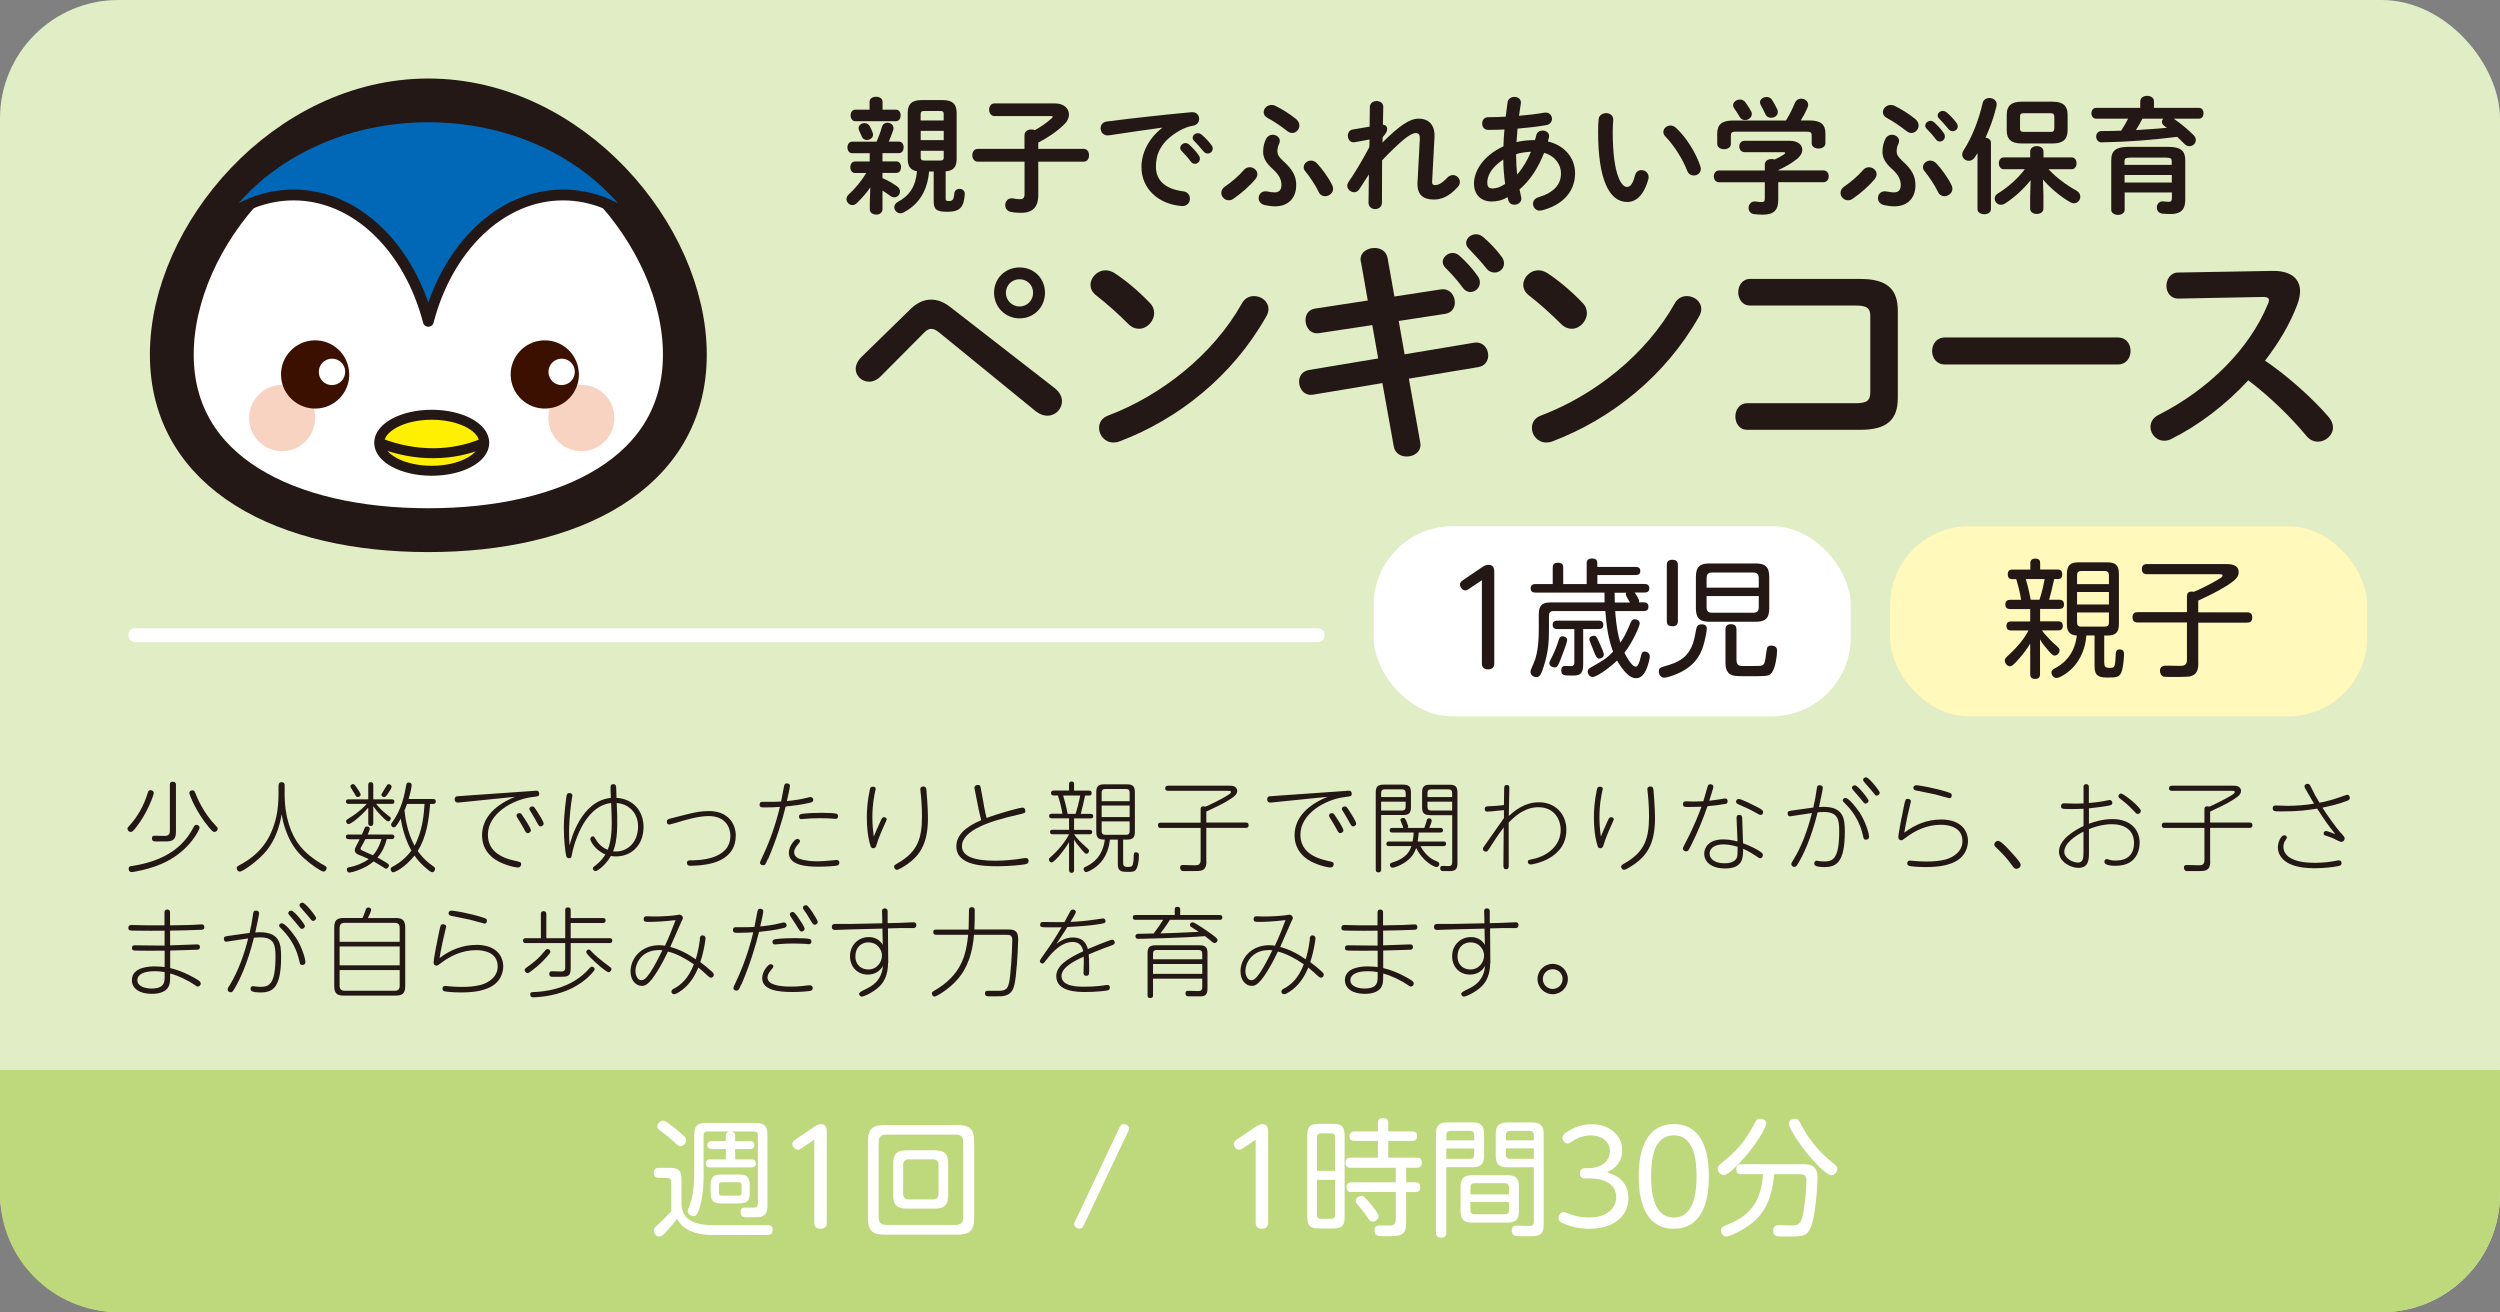 <svg xmlns="http://www.w3.org/2000/svg" viewBox="0 0 338.76 177.81"><rect x="0" y="0" width="338.76" height="177.81" fill="#808080" stroke="none"/><defs><style>      .cls-1 {        fill: #0068b6;        stroke-width: 1.47px;      }      .cls-1, .cls-2 {        stroke-linejoin: round;      }      .cls-1, .cls-2, .cls-3, .cls-4 {        stroke: #231815;      }      .cls-1, .cls-2, .cls-5 {        stroke-linecap: round;      }      .cls-2 {        stroke-width: 5.94px;      }      .cls-2, .cls-6 {        fill: #fff;      }      .cls-7 {        fill: #e1edc4;      }      .cls-8 {        fill: #231815;      }      .cls-9 {        fill: #fff9bb;      }      .cls-10 {        fill: #bed97c;      }      .cls-3, .cls-5 {        fill: none;      }      .cls-3, .cls-4 {        stroke-width: 1.35px;      }      .cls-11 {        isolation: isolate;      }      .cls-5 {        stroke: #fff;        stroke-miterlimit: 10;        stroke-width: 1.89px;      }      .cls-12 {        fill: #f9d3c1;      }      .cls-4 {        fill: #fff000;      }      .cls-13 {        mix-blend-mode: multiply;      }      .cls-14 {        fill: #3c1000;      }    </style></defs><g class="cls-11"><g id="_&#x30EC;&#x30A4;&#x30E4;&#x30FC;_2" data-name="&#x30EC;&#x30A4;&#x30E4;&#x30FC; 2"><g id="_&#x30C7;&#x30B6;&#x30A4;&#x30F3;" data-name="&#x30C7;&#x30B6;&#x30A4;&#x30F3;"><g><rect class="cls-7" x="0" width="338.76" height="177.81" rx="16.05" ry="16.05"></rect><g><g><path class="cls-2" d="M92.8,48.05c0,16.08-15.56,23.79-34.76,23.79s-34.76-7.71-34.76-23.79S38.84,13.61,58.04,13.61s34.76,18.36,34.76,34.44Z"></path><path class="cls-4" d="M65.62,60c0,2.09-3.19,3.79-7.12,3.79s-7.12-1.7-7.12-3.79,3.19-3.8,7.12-3.8,7.12,1.7,7.12,3.8Z"></path><path class="cls-1" d="M39.79,26.42c8.48,0,15.67,7.17,18.25,17.12,2.58-9.95,9.78-17.12,18.25-17.12,3.91,0,7.54,1.52,10.57,4.13-5.39-8.74-16.27-14.72-28.83-14.72s-23.43,5.98-28.83,14.72c3.04-2.61,6.67-4.13,10.57-4.13Z"></path><path class="cls-3" d="M51.38,60c4.96,1.93,9.98,1.84,14.23,0"></path><path class="cls-12" d="M42.7,56.83c-.11,2.48-2.19,4.41-4.66,4.3-2.47-.1-4.39-2.2-4.28-4.68.1-2.48,2.19-4.41,4.66-4.3,2.47.11,4.39,2.2,4.28,4.68Z"></path><path class="cls-12" d="M83.25,56.83c-.11,2.48-2.19,4.41-4.66,4.3-2.47-.1-4.39-2.2-4.28-4.68.11-2.48,2.19-4.41,4.66-4.3,2.47.11,4.39,2.2,4.28,4.68Z"></path><path class="cls-14" d="M47.32,50.57c.1,2.55-1.89,4.7-4.44,4.79-2.55.1-4.7-1.89-4.8-4.44-.1-2.55,1.89-4.7,4.44-4.8,2.55-.1,4.7,1.89,4.79,4.44Z"></path><path class="cls-6" d="M46.77,50.32c.04.99-.73,1.82-1.72,1.86-.99.04-1.82-.73-1.85-1.72-.04-.99.73-1.82,1.72-1.86.99-.04,1.82.73,1.86,1.72Z"></path><path class="cls-14" d="M78.44,50.57c.1,2.55-1.89,4.7-4.44,4.79-2.55.1-4.7-1.89-4.8-4.44-.1-2.55,1.89-4.7,4.44-4.8,2.55-.1,4.7,1.89,4.79,4.44Z"></path><path class="cls-6" d="M77.89,50.32c.04.99-.73,1.82-1.72,1.86-.99.04-1.81-.73-1.85-1.72-.04-.99.73-1.82,1.72-1.86.99-.04,1.82.73,1.85,1.72Z"></path></g><g><path class="cls-8" d="M117.93,25.39c-.53.78-1.15,1.46-1.8,2.11-.2.2-.42.29-.63.29-.42,0-.8-.39-.8-.82,0-.22.1-.44.32-.64.9-.82,1.7-1.8,2.36-2.89h-1.53c-.41,0-.63-.39-.63-.78s.22-.78.63-.78h2v-1.12h-2.39c-.41,0-.63-.39-.63-.78s.22-.78.63-.78h3.31c.29-.63.51-1.22.73-1.99.12-.41.44-.58.75-.58.41,0,.82.27.82.73,0,.08,0,.17-.03.25-.2.61-.41,1.12-.61,1.58h1.39c.42,0,.63.39.63.78s-.2.78-.63.78h-2.24v1.12h1.89c.42,0,.63.39.63.78s-.2.78-.63.78h-1.89v.71c.65.27,1.34.66,1.95,1.09.31.22.42.48.42.73,0,.41-.36.78-.78.78-.15,0-.32-.05-.49-.17-.34-.25-.73-.51-1.1-.75v2.53c0,.49-.42.73-.85.73s-.87-.24-.87-.73v-.88l.07-2.09ZM117.83,13.81c0-.48.44-.7.88-.7s.88.22.88.7v1.05h1.82c.42,0,.63.39.63.78s-.2.78-.63.78h-5.52c-.41,0-.63-.39-.63-.78s.22-.78.63-.78h1.94v-1.05ZM118.3,18.26c0,.42-.42.71-.83.71-.29,0-.56-.14-.68-.44-.14-.32-.2-.48-.36-.81-.07-.12-.08-.24-.08-.36,0-.41.39-.68.78-.68.29,0,.59.14.76.48.14.29.22.46.36.81.03.1.05.19.05.29ZM125.89,23.23c-.22,2.72-1.48,4.55-3.48,5.57-.14.07-.27.1-.41.1-.46,0-.82-.41-.82-.83,0-.25.14-.53.48-.71,1.55-.83,2.41-2.05,2.6-4.16-.92-.14-1.26-.7-1.26-1.68v-6.23c0-1.17.54-1.73,1.89-1.73h2.85c1.34,0,1.89.56,1.89,1.73v6.23c0,1.07-.39,1.61-1.49,1.7v3.7c0,.25.07.32.42.32.49,0,.68-.15.75-1,.03-.44.37-.65.71-.65.37,0,.76.25.71.75-.12,1.78-.7,2.36-2.38,2.36-1.53,0-1.83-.39-1.83-1.44v-4.02h-.63ZM127.88,15.5c0-.34-.1-.46-.46-.46h-2.21c-.34,0-.46.12-.46.46v.82h3.12v-.82ZM124.76,18.99h3.12v-1.26h-3.12v1.26ZM127.42,21.75c.36,0,.46-.12.46-.44v-.88h-3.12v.88c0,.32.12.44.46.44h2.21Z"></path><path class="cls-8" d="M132.5,21.91c-.49,0-.75-.44-.75-.87s.25-.87.75-.87h6.32v-1.83c0-.54.48-.8.93-.8.17,0,.32.03.48.1.87-.49,1.7-1.07,2.33-1.66.05-.05.08-.1.08-.15,0-.07-.07-.1-.2-.1h-7.66c-.49,0-.75-.42-.75-.87s.25-.85.75-.85h8.12c1.31,0,1.95.71,1.95,1.51,0,.42-.19.88-.58,1.27-1.02,1.02-2.31,1.88-3.58,2.53v.85h6.13c.51,0,.75.42.75.87s-.24.87-.75.87h-6.13v4.48c0,1.77-.83,2.45-2.36,2.45-.59,0-.97-.05-1.34-.12-.54-.1-.78-.53-.78-.93,0-.51.39-1.02,1.09-.9.34.07.54.1.88.1.46,0,.65-.15.65-.73v-4.35h-6.32Z"></path><path class="cls-8" d="M157.44,17.3c-2.04.27-4.74.68-7.18,1.04-.71.1-1.12-.42-1.12-.95,0-.44.27-.87.88-.93,3.53-.46,7.91-.93,11.45-1.26.66-.05,1.02.42,1.02.9,0,.41-.25.82-.78.92-.59.1-1.24.32-1.87.68-2.65,1.51-3.21,3.28-3.21,4.89,0,1.88,1.31,3.04,3.69,3.33.63.08.92.54.92,1,0,.53-.39,1.05-1.1,1-3.21-.24-5.47-2.39-5.47-5.28,0-1.78.87-3.79,2.79-5.3v-.03ZM159.93,20.04c0-.34.34-.65.71-.65.15,0,.32.05.48.19.46.41.97.95,1.32,1.48.12.15.15.31.15.46,0,.37-.32.68-.68.68-.2,0-.41-.1-.56-.32-.41-.56-.87-1.05-1.26-1.44-.12-.14-.17-.27-.17-.39ZM161.61,18.68c0-.34.32-.63.71-.63.17,0,.34.07.51.2.44.37.95.9,1.31,1.39.14.17.19.34.19.51,0,.37-.32.65-.68.65-.2,0-.42-.08-.59-.31-.39-.49-.87-1-1.26-1.41-.14-.14-.19-.27-.19-.41Z"></path><path class="cls-8" d="M168.54,23.03c.24-.25.51-.37.8-.37.53,0,1.04.41,1.04.93,0,.22-.08.44-.27.68-.78.95-1.87,1.9-2.99,2.67-.2.15-.42.2-.63.2-.54,0-1-.48-1-1,0-.31.15-.63.51-.87.85-.58,1.82-1.39,2.55-2.24ZM171.57,18.8c.22-.39.56-.54.88-.54.51,0,.97.36.97.82,0,.12-.02.25-.08.37-.15.29-.25.71-.25,1.04,0,.41.17.76.73,1.27,1.41,1.26,1.82,2.16,1.82,3.33,0,1.92-1.26,2.87-2.84,2.87-.46,0-.98-.07-1.43-.17-.56-.14-.82-.54-.82-.95,0-.46.34-.92.93-.92.08,0,.19.02.29.03.29.07.66.12.95.12.51,0,.92-.25.92-.99s-.31-1.38-1.14-2.14c-1.05-.92-1.34-1.65-1.34-2.36,0-.66.14-1.27.41-1.78ZM175.61,16.12c.32.27.46.58.46.88,0,.54-.44,1.02-.98,1.02-.2,0-.42-.08-.65-.25-.93-.73-1.87-1.36-2.67-1.78-.37-.2-.54-.49-.54-.78,0-.51.46-.99,1.07-.99.15,0,.34.03.51.12.83.39,1.89,1.05,2.8,1.78ZM176.66,22.64c0-.48.48-.88.98-.88.29,0,.58.12.81.37.71.75,1.56,1.92,2.07,2.96.08.17.12.32.12.48,0,.59-.54,1.02-1.09,1.02-.34,0-.7-.19-.88-.61-.37-.8-1.17-2-1.78-2.75-.17-.19-.24-.39-.24-.58Z"></path><path class="cls-8" d="M187.33,19.31c2.36-2.33,3.67-3.23,4.91-3.23,1.56,0,2.22,1.09,2.14,2.51l-.32,5.98c-.02.41.12.51.42.51.36,0,.85-.17,1.63-1,.24-.25.51-.36.76-.36.51,0,.95.42.95.93,0,.22-.08.48-.31.71-1.09,1.21-2.16,1.68-3.19,1.68-1.51,0-2.33-.68-2.24-2.34l.31-5.77c.03-.63-.1-.9-.54-.9-.71,0-1.95.97-4.57,3.69l-.02,5.74c0,.58-.46.87-.92.87s-.9-.29-.9-.87l.05-3.82-1.29,1.99c-.2.29-.46.42-.71.42-.48,0-.93-.41-.93-.88,0-.15.05-.32.15-.48.83-1.19,1.83-2.85,2.84-4.75l.03-1.04-2.02.37c-.59.1-.92-.39-.92-.87,0-.39.2-.78.66-.85l2.29-.39.03-2.67c.02-.53.48-.8.92-.8s.92.27.9.8l-.05,2.41c.42.02.58.31.58.54,0,.31-.12.61-.61,1.15l-.03.7Z"></path><path class="cls-8" d="M203.72,19.83c.02-.76.07-1.53.14-2.28-.78.03-1.53.05-2.19.05-.56,0-.83-.42-.83-.87s.27-.85.83-.85c.71,0,1.53-.02,2.36-.07.07-.63.15-1.27.25-1.95.08-.49.51-.73.92-.73.49,0,.97.32.88.88-.08.58-.17,1.14-.25,1.68,1.24-.1,2.45-.25,3.4-.42.7-.12,1.07.36,1.07.83,0,.37-.24.76-.75.85-1.12.2-2.51.36-3.92.48-.03.59-.1,1.21-.14,1.82.81-.19,1.66-.27,2.5-.27.07-.22.14-.44.19-.68.1-.42.48-.61.85-.61.44,0,.88.27.88.75,0,.07-.02.14-.03.22-.05.17-.08.34-.14.51,2.34.54,3.69,2.29,3.69,4.31,0,2.48-1.7,4.33-4.53,5.03-.08.02-.19.03-.27.03-.54,0-.9-.46-.9-.93,0-.36.22-.73.73-.88,2.16-.66,3.06-1.77,3.06-3.23,0-1.17-.76-2.36-2.29-2.79-.73,1.87-1.8,3.65-3.33,4.96.07.36.14.7.22,1.02.02.07.03.15.03.22,0,.53-.49.83-.95.83-.36,0-.7-.19-.82-.61-.03-.14-.07-.29-.1-.42-.73.44-1.43.59-2.16.59-1.44,0-2.39-.92-2.39-2.45s1.1-3.7,4.01-5.03ZM202.23,25.54c.51,0,1-.15,1.72-.61-.15-1.1-.24-2.21-.25-3.31-1.56,1.02-2.17,2.16-2.17,3.12.02.54.14.78.71.8ZM207.44,20.56c-.68.03-1.34.14-2,.32v.29c0,.76.05,1.61.14,2.48.8-.92,1.41-1.97,1.87-3.09Z"></path><path class="cls-8" d="M217.6,15.32c.53,0,1.04.32,1,.95-.03.53-.07.93-.07,1.55,0,5.94,1.21,7.51,1.92,7.51.41,0,.76-.27,1.1-1.55.12-.51.49-.73.87-.73.49,0,.97.36.97.92,0,.1,0,.19-.03.29-.63,2.28-1.72,3.11-2.85,3.11-2.46,0-3.96-3.04-3.96-9.49,0-.78.03-1.29.07-1.73.05-.54.53-.81.98-.81ZM230.4,22.52c.03.14.07.25.07.36,0,.56-.48.9-.95.9-.36,0-.73-.19-.9-.65-.61-1.56-1.72-3.35-2.94-4.62-.2-.2-.29-.42-.29-.63,0-.48.46-.87.97-.87.24,0,.51.1.75.32,1.43,1.32,2.72,3.45,3.29,5.18Z"></path><path class="cls-8" d="M239.14,22.28c0-.49.46-.73.92-.73.14,0,.27.02.41.07.48-.22.9-.46,1.27-.7.1-.08.17-.15.17-.2,0-.07-.1-.1-.27-.1h-5.23c-.49,0-.73-.39-.73-.78s.24-.76.73-.76h6.11c1.12,0,1.7.56,1.7,1.21,0,.42-.25.88-.73,1.26-.78.61-1.66,1.12-2.53,1.49v.05h6.11c.49,0,.73.39.73.8s-.24.8-.73.8h-6.11v2.41c0,1.44-.66,1.99-2.12,1.99-.42,0-.82-.03-1.19-.08-.49-.08-.71-.46-.71-.83,0-.48.36-.97,1-.87.31.05.54.07.76.07.34,0,.44-.12.44-.51v-2.17h-6.2c-.48,0-.71-.41-.71-.8s.24-.8.71-.8h6.2v-.8ZM242.01,16.32c.46-.75.85-1.5,1.22-2.41.17-.37.49-.54.83-.54.48,0,.95.32.95.83,0,.12-.02.24-.08.37-.27.63-.58,1.21-.92,1.75h1.15c1.58,0,2.19.54,2.19,1.77v1.31c0,.49-.46.73-.93.73s-.93-.24-.93-.73v-1c0-.44-.12-.56-.7-.56h-9.54c-.58,0-.71.12-.71.56v1.09c0,.49-.46.73-.92.73s-.93-.24-.93-.73v-1.39c0-1.22.61-1.77,2.17-1.77h7.15ZM237.28,15.05c.07.14.1.27.1.39,0,.48-.46.83-.92.83-.31,0-.61-.15-.78-.51-.15-.27-.42-.71-.7-1.1-.1-.14-.14-.27-.14-.41,0-.42.46-.76.93-.76.25,0,.53.1.73.36.27.39.56.8.76,1.21ZM240.82,14.79c.07.14.08.27.08.39,0,.48-.44.78-.9.78-.32,0-.65-.15-.8-.53-.17-.36-.37-.76-.58-1.14-.08-.15-.14-.29-.14-.42,0-.42.44-.73.9-.73.29,0,.58.12.76.42.24.37.49.83.66,1.22Z"></path><path class="cls-8" d="M252.45,23.03c.24-.25.51-.37.8-.37.53,0,1.04.41,1.04.93,0,.22-.08.44-.27.68-.78.95-1.87,1.9-2.99,2.67-.2.15-.42.2-.63.2-.54,0-1-.48-1-1,0-.31.15-.63.51-.87.85-.58,1.82-1.39,2.55-2.24ZM255.48,18.8c.22-.39.56-.54.88-.54.51,0,.97.36.97.82,0,.12-.02.25-.08.37-.15.29-.25.71-.25,1.04,0,.41.17.76.73,1.27,1.41,1.26,1.82,2.16,1.82,3.33,0,1.92-1.26,2.87-2.84,2.87-.46,0-.99-.07-1.43-.17-.56-.14-.81-.54-.81-.95,0-.46.34-.92.93-.92.08,0,.19.02.29.03.29.07.66.12.95.12.51,0,.92-.25.92-.99s-.31-1.38-1.14-2.14c-1.05-.92-1.34-1.65-1.34-2.36,0-.66.14-1.27.41-1.78ZM259.52,16.12c.32.27.46.58.46.88,0,.54-.44,1.02-.98,1.02-.2,0-.42-.08-.65-.25-.93-.73-1.87-1.36-2.67-1.78-.37-.2-.54-.49-.54-.78,0-.51.46-.99,1.07-.99.15,0,.34.03.51.12.83.39,1.89,1.05,2.8,1.78ZM260.57,22.64c0-.48.48-.88.98-.88.29,0,.58.12.82.37.71.75,1.56,1.92,2.07,2.96.08.17.12.32.12.48,0,.59-.54,1.02-1.09,1.02-.34,0-.7-.19-.88-.61-.37-.8-1.17-2-1.78-2.75-.17-.19-.24-.39-.24-.58ZM260.88,17.02c0-.34.34-.65.71-.65.15,0,.32.05.48.19.46.41.97.95,1.32,1.48.12.15.15.31.15.46,0,.37-.32.68-.68.68-.2,0-.41-.1-.56-.32-.41-.56-.87-1.05-1.26-1.44-.12-.14-.17-.27-.17-.39ZM262.56,15.66c0-.34.32-.63.71-.63.17,0,.34.07.51.2.44.37.95.9,1.31,1.39.14.17.19.34.19.51,0,.37-.32.65-.68.65-.2,0-.42-.08-.59-.31-.39-.49-.87-1-1.26-1.41-.14-.14-.19-.27-.19-.41Z"></path><path class="cls-8" d="M267.96,20.75c-.12.19-.24.37-.36.56-.22.34-.53.48-.81.48-.48,0-.9-.36-.9-.85,0-.19.05-.37.19-.58,1.1-1.67,2.06-4.11,2.58-6.42.1-.44.51-.66.92-.66.49,0,.98.31.98.87,0,.07-.02.15-.03.24-.32,1.38-.85,2.87-1.48,4.26.39.05.73.29.73.68v9.02c0,.46-.46.68-.9.68s-.92-.22-.92-.68v-7.59ZM276.89,26.66v1.6c0,.49-.44.73-.9.73s-.9-.24-.9-.73v-1.6l.07-2.24c-.98,1.22-2.22,2.36-3.48,3.16-.19.12-.37.17-.54.17-.48,0-.85-.41-.85-.85,0-.25.14-.53.46-.71,1.27-.76,2.63-1.95,3.62-3.26h-2.87c-.42,0-.65-.41-.65-.8s.22-.8.65-.8h3.6v-.82c0-.48.46-.71.9-.71s.9.24.9.71v.82h3.82c.44,0,.66.39.66.8s-.22.8-.66.8h-3.14c1,1.09,2.41,2.14,3.77,2.89.39.22.54.53.54.83,0,.46-.37.9-.87.9-.15,0-.32-.05-.49-.15-1.41-.81-2.7-1.92-3.7-3.07l.07,2.34ZM273.92,19.44c-1.39,0-2-.58-2-1.75v-2.16c0-1.17.61-1.75,2-1.75h4.25c1.39,0,2,.58,2,1.75v2.16c-.03,1.34-.78,1.73-2,1.75h-4.25ZM277.83,17.88c.42,0,.54-.12.54-.58v-1.38c0-.46-.12-.58-.54-.58h-3.57c-.42,0-.54.12-.54.46v1.61c0,.39.19.46.54.46h3.57Z"></path><path class="cls-8" d="M290.02,13.72c0-.49.46-.73.93-.73s.92.24.92.73v.9h6.11c.41,0,.61.36.61.73s-.2.73-.61.73h-3.43c.95.66,1.92,1.46,2.68,2.22.22.22.31.46.31.68,0,.46-.39.83-.85.83-.22,0-.48-.08-.7-.32-.29-.29-.63-.63-.98-.95-3.31.44-6.98.7-10.21.75-.51.02-.76-.39-.76-.78s.24-.75.73-.75c.87,0,1.77-.02,2.65-.05.36-.53.66-1.07.95-1.63h-4.35c-.41,0-.63-.37-.63-.73s.22-.73.63-.73h5.99v-.9ZM293.78,19.9c1.72,0,2.33.53,2.33,1.8v5.4c0,1.31-.61,1.9-1.97,1.9-.32,0-.76-.02-1.12-.05-.53-.07-.76-.44-.76-.83,0-.44.32-.9.9-.83.27.03.54.05.75.05.25,0,.39-.1.39-.48v-.78h-6.4v2.36c0,.44-.46.68-.9.68s-.92-.24-.92-.68v-6.74c0-1.27.63-1.8,2.33-1.8h5.38ZM288.63,21.36c-.61,0-.75.12-.75.54v.44h6.4v-.44c0-.42-.14-.54-.75-.54h-4.91ZM294.29,23.71h-6.4v1.02h6.4v-1.02ZM290.31,16.08c-.27.53-.56,1.04-.88,1.55,1.41-.08,2.8-.19,4.19-.31-.12-.1-.24-.19-.36-.27-.2-.15-.31-.34-.31-.53,0-.15.07-.32.19-.44h-2.84Z"></path><path class="cls-8" d="M123.37,41.88c.9-.87,1.83-1.28,2.79-1.28.87,0,1.73.32,2.6,1l14.18,11.01c.67.54.96,1.16.96,1.76,0,1.06-.87,1.96-1.99,1.96-.48,0-1.03-.19-1.57-.61l-13.06-10.65c-.42-.35-.77-.51-1.09-.51-.35,0-.67.19-1.06.61l-5.81,5.84c-.48.48-1.03.71-1.54.71-1,0-1.83-.77-1.83-1.73,0-.45.19-.96.64-1.48l6.77-6.61ZM141.6,39.67c0,1.96-1.51,3.47-3.43,3.47s-3.47-1.51-3.47-3.47,1.51-3.43,3.47-3.43,3.43,1.51,3.43,3.43ZM139.99,39.67c0-1.03-.8-1.83-1.83-1.83s-1.86.8-1.86,1.83.83,1.86,1.86,1.86,1.83-.83,1.83-1.86Z"></path><path class="cls-8" d="M155.81,41.05c.42.42.58.9.58,1.38,0,1.09-.96,2.12-2.05,2.12-.48,0-.99-.19-1.44-.64-1.44-1.44-2.95-2.79-4.36-3.88-.55-.42-.77-.93-.77-1.44,0-1,.93-1.96,2.05-1.96.42,0,.83.13,1.28.42,1.48.99,3.21,2.41,4.72,4.01ZM169.92,40.12c1,0,1.96.71,1.96,1.77,0,.32-.1.67-.32,1.03-4.56,8.05-11.87,13.86-19.83,16.88-.32.13-.61.16-.87.16-1.15,0-1.93-.99-1.93-1.96,0-.71.35-1.38,1.25-1.7,7.28-2.76,14.25-8.31,18.1-15.18.38-.71,1.03-1,1.64-1Z"></path><path class="cls-8" d="M184.39,35.46c-.22-1.19.83-1.86,1.86-1.86.8,0,1.6.42,1.77,1.35l.93,5.23,6.26-.96c1.22-.19,1.93.8,1.93,1.77,0,.71-.42,1.41-1.32,1.54l-6.29.96.8,4.52,9.4-1.57c1.22-.19,1.93.77,1.93,1.73,0,.71-.42,1.41-1.32,1.57l-9.43,1.57,1.54,8.66c.22,1.19-.8,1.89-1.83,1.89-.8,0-1.6-.42-1.76-1.38l-1.54-8.57-9.4,1.57c-1.19.19-1.89-.8-1.89-1.77,0-.71.42-1.41,1.32-1.57l9.4-1.57-.8-4.52-7.19,1.09c-1.19.19-1.86-.8-1.86-1.76,0-.74.39-1.44,1.32-1.57l7.12-1.09-.93-5.26ZM195.49,35.5c0-.64.64-1.22,1.35-1.22.29,0,.61.1.9.35.87.77,1.83,1.8,2.5,2.79.22.29.29.58.29.87,0,.71-.61,1.28-1.28,1.28-.38,0-.77-.19-1.06-.61-.77-1.06-1.64-1.99-2.38-2.73-.22-.26-.32-.51-.32-.74ZM198.67,32.93c0-.64.61-1.19,1.35-1.19.32,0,.64.13.96.38.83.71,1.8,1.7,2.47,2.63.26.32.35.64.35.96,0,.71-.61,1.22-1.28,1.22-.39,0-.8-.16-1.12-.58-.74-.93-1.64-1.89-2.38-2.66-.26-.26-.35-.51-.35-.77Z"></path><path class="cls-8" d="M214.45,41.05c.42.42.58.9.58,1.38,0,1.09-.96,2.12-2.05,2.12-.48,0-.99-.19-1.44-.64-1.44-1.44-2.95-2.79-4.36-3.88-.55-.42-.77-.93-.77-1.44,0-1,.93-1.96,2.05-1.96.42,0,.83.13,1.28.42,1.48.99,3.21,2.41,4.72,4.01ZM228.57,40.12c1,0,1.96.71,1.96,1.77,0,.32-.1.67-.32,1.03-4.56,8.05-11.87,13.86-19.83,16.88-.32.13-.61.16-.87.16-1.15,0-1.93-.99-1.93-1.96,0-.71.35-1.38,1.25-1.7,7.28-2.76,14.25-8.31,18.1-15.18.38-.71,1.03-1,1.64-1Z"></path><path class="cls-8" d="M253.44,42.91c0-1.19-.48-1.51-2.05-1.51h-14.25c-1.06,0-1.6-.9-1.6-1.8s.55-1.8,1.6-1.8h14.95c3.66,0,5.07,1.41,5.07,4.3v11.84c0,2.89-1.41,4.3-5.07,4.3h-15.34c-1.06,0-1.6-.9-1.6-1.8s.55-1.8,1.6-1.8h14.63c1.57,0,2.05-.32,2.05-1.51v-10.24Z"></path><path class="cls-8" d="M286.97,45.73c1.16,0,1.73.9,1.73,1.83s-.58,1.83-1.73,1.83h-23.43c-1.16,0-1.73-.93-1.73-1.83s.58-1.83,1.73-1.83h23.43Z"></path><path class="cls-8" d="M307.88,36.71c2.5-.06,3.79,1.03,3.79,2.76,0,.51-.13,1.09-.35,1.73-.99,2.66-2.54,5.26-4.4,7.67,2.98,2.02,6.32,4.97,8.6,7.61.42.48.61.99.61,1.44,0,1.06-1,1.93-2.05,1.93-.51,0-1.09-.22-1.54-.77-1.99-2.41-4.94-5.33-7.89-7.54-3.11,3.37-6.83,6.16-10.46,7.96-.32.16-.64.22-.93.22-1.09,0-1.86-.93-1.86-1.86,0-.64.32-1.25,1.09-1.64,6.67-3.37,12.29-8.83,14.83-15.05.1-.19.13-.39.13-.51,0-.29-.26-.42-.8-.42l-11.49.22c-1.06,0-1.6-.87-1.6-1.73s.55-1.8,1.57-1.8l12.77-.22Z"></path></g><g><rect class="cls-9" x="256.12" y="71.3" width="64.64" height="25.77" rx="10.7" ry="10.7"></rect><g><path class="cls-8" d="M275.12,77.18v-.88c0-.43.28-.61.67-.61.6,0,.66.36.66.62v.86h2.32c.19,0,.67,0,.67.66s-.48.64-.67.64h-.42c-.4,1.76-.47,2.02-.69,2.8h1.4c.57,0,.62.4.62.67,0,.43-.29.57-.66.57h-2.58v1.68h2.42c.52,0,.66.26.66.64s-.21.59-.64.59h-2.18c.14.21.24.36.59.73.24.26.73.8,1.05,1.07.64.57.74.64.74.9,0,.35-.31.71-.66.71-.22,0-.38-.12-.8-.6-.54-.62-.9-1.05-1.19-1.59v4.69c0,.24-.02.67-.67.67s-.66-.47-.66-.67v-4.12c-.38.67-1.02,1.49-1.37,1.88-.95,1.12-1.18,1.19-1.38,1.19-.38,0-.69-.4-.69-.79,0-.26.02-.26.86-1.05.8-.76,1.69-1.76,2.35-3.01h-2.33c-.47,0-.66-.21-.66-.62,0-.45.26-.6.66-.6h2.56v-1.68h-2.7c-.54,0-.67-.28-.67-.64,0-.38.22-.61.64-.61h1.5c-.16-1-.33-1.68-.66-2.8h-.48c-.21,0-.67,0-.67-.66s.48-.64.67-.64h2.37ZM274.51,78.47c.4,1.44.54,2.16.66,2.8h1.19c.4-1.21.66-2.54.69-2.8h-2.54ZM285.15,89.88c0,.47.14.67.95.61.4-.04.54-.12.59-1.85.02-.26.03-.64.52-.64.6,0,.6.43.6.66,0,.21-.05,1.38-.26,2.16-.28.99-.74.99-2.04.99-1.45,0-1.69-.52-1.69-1.62v-4.08h-1.11c-.05.66-.24,2.46-1.56,4.05-.81,1-2.07,1.71-2.46,1.71-.47,0-.71-.43-.71-.74s.23-.45.52-.6c.71-.4,2.56-1.45,2.92-4.41-1.19-.07-1.35-.81-1.35-1.59v-6.74c0-1.21.48-1.59,1.59-1.59h3.87c1.11,0,1.59.36,1.59,1.59v6.74c0,1.17-.43,1.59-1.59,1.59h-.4v3.79ZM281.45,79.15h4.32v-1.21c0-.36-.17-.57-.57-.57h-3.2c-.36,0-.55.19-.55.57v1.21ZM285.77,80.22h-4.32v1.69h4.32v-1.69ZM281.45,82.99v1.37c0,.36.16.55.55.55h3.2c.38,0,.57-.17.57-.55v-1.37h-4.32Z"></path><path class="cls-8" d="M297.88,89.83c0,.9-.17,1.61-1.14,1.83-.35.07-1.57.07-2.04.07-.31,0-1.3,0-1.5-.03-.33-.09-.52-.47-.52-.79,0-.71.55-.71,1.12-.71.26,0,1.35.03,1.57.03.43,0,.97-.02.97-.81v-5.07h-6.64c-.19,0-.74,0-.74-.69s.45-.71.74-.71h6.64v-2.14c0-.73.59-.67.93-.62.71-.26,2.51-1.18,3.25-1.64.59-.36.64-.43.64-.57,0-.17-.17-.17-.47-.17h-9.72c-.19,0-.74,0-.74-.69,0-.62.42-.69.74-.69h10.56c.6,0,1.82,0,1.82,1.09,0,.64-.4,1.07-1.57,1.82-1.38.86-2.52,1.4-3.91,2.04v1.59h6.59c.28,0,.73.04.73.69,0,.59-.31.71-.73.71h-6.59v5.48Z"></path></g></g><g><rect class="cls-6" x="186.14" y="71.3" width="64.64" height="25.77" rx="10.7" ry="10.7"></rect><g><path class="cls-8" d="M199.06,79.79c-.12.09-.31.21-.52.21-.4,0-.71-.47-.71-.81,0-.29.24-.47.47-.62l2.42-1.64c.26-.17.59-.4.95-.4.81,0,.81.66.81,1.09v12.29c0,.69-.52.79-.83.79-.57,0-.85-.29-.85-.79v-11.29l-1.75,1.18Z"></path><path class="cls-8" d="M218.87,82.83c.02.48.19,2.66.69,4.25.57-.81.74-1.19,1.42-2.75.07-.14.19-.42.55-.42.29,0,.66.19.66.55,0,.4-.99,2.61-2.07,3.99.22.47.69,1.26,1.09,1.66.03.03.22.22.43.22.31,0,.5-.54.69-1.33.12-.5.17-.71.54-.71.33,0,.69.26.69.66,0,.28-.22,1.14-.43,1.64-.33.79-.76,1.31-1.44,1.31-.45,0-.78-.21-1.09-.47-.74-.64-1.26-1.54-1.47-1.92-1.64,1.5-2.94,2.23-3.32,2.23s-.67-.4-.67-.74c0-.21.09-.36.36-.52,1.95-1.12,2.18-1.25,3.08-2.18-.67-1.75-.92-3.63-1.05-5.5h-7.05c-.4,0-.59.21-.59.61v1.92c0,1.75-.1,2.99-.66,4.82-.38,1.26-.62,1.61-1.04,1.61-.36,0-.8-.28-.8-.71,0-.19.03-.29.48-1.31.55-1.3.64-3.15.64-4.46v-2.06c0-1.16.45-1.59,1.61-1.59h7.31c-.02-.8-.02-1.11-.02-1.33h-9.34c-.41,0-.66-.17-.66-.59,0-.45.31-.57.66-.57h2.33v-2.16c0-.4.1-.73.73-.73.66,0,.69.43.69.71v2.18h3.18v-2.77c0-.43.16-.69.73-.69s.71.29.71.57v.57h5.19c.35,0,.64.12.64.55,0,.55-.5.55-.62.55h-5.2v1.21h6.4c.4,0,.64.19.64.59,0,.55-.47.57-.64.57h-1.35c.19.24.62.97.62,1.16,0,.07-.03.12-.05.17h.64c.19,0,.66,0,.66.59s-.48.59-.66.59h-3.84ZM212.36,86.72c0,.28-.54,1.76-.93,2.73-.35.85-.47.99-.78.99-.23,0-.71-.14-.71-.59,0-.12.07-.26.12-.36.59-1.18.74-1.49,1.19-2.87.05-.14.14-.4.47-.4.17,0,.64.09.64.5ZM214.52,90.19c0,1.18-.57,1.35-1.37,1.35-1.3,0-1.59,0-1.59-.73,0-.31.12-.57.54-.57.14,0,.76.02.9.02.1-.02.33-.1.33-.47v-4.55h-2.28c-.17,0-.66,0-.66-.57s.47-.57.66-.57h5.57c.16,0,.64,0,.64.57s-.48.57-.64.57h-2.09v4.94ZM216.59,86.81c.45,1,.73,1.59.73,1.92,0,.36-.41.52-.66.52q-.36,0-.76-1.18c-.07-.22-.54-1.24-.54-1.47,0-.36.45-.45.59-.45.29,0,.38.1.64.66ZM218.79,80.32c0,.43.02.97.02,1.33h2.06c-.14-.23-.57-.92-.57-1.12,0-.07.02-.12.07-.21h-1.57Z"></path><path class="cls-8" d="M225.42,90.32c2.02-.55,3.65-1.21,4.22-4.03.03-.17.19-.97.22-1.12.07-.29.21-.57.71-.57.47,0,.71.19.71.59,0,.21-.16,1.21-.41,2.09-.45,1.61-1.38,3.22-4.1,4.22-.28.1-.93.33-1.26.33-.66,0-.73-.74-.73-.81,0-.4.1-.55.64-.69ZM227.36,84.13c0,.21,0,.73-.71.73-.64,0-.79-.26-.79-.73v-7.55c0-.24.02-.73.74-.73.62,0,.76.33.76.73v7.55ZM239.74,82.4c0,1.42-.54,1.85-1.85,1.85h-6.24c-1.28,0-1.85-.42-1.85-1.85v-4.2c0-1.42.55-1.85,1.85-1.85h6.24c1.28,0,1.85.42,1.85,1.85v4.2ZM231.25,79.63h7.07v-1.31c0-.5-.24-.74-.74-.74h-5.6c-.59,0-.73.35-.73.74v1.31ZM231.25,80.77v1.52c0,.43.16.74.73.74h5.6c.5,0,.74-.22.74-.74v-1.52h-7.07ZM235.31,89.47c0,.78.5.78.93.78,2.13,0,2.37,0,2.56-.1.26-.12.38-.42.48-1.31.05-.35.12-.93.17-1.05.02-.07.14-.31.54-.31.81,0,.81.54.81.73,0,.67-.24,2.32-.69,2.9-.38.52-.54.52-3.06.52-.43,0-1.54,0-1.87-.04-1.37-.12-1.37-1.31-1.37-1.82v-4.46c0-.17,0-.73.71-.73.64,0,.78.31.78.73v4.17Z"></path></g></g><g><path class="cls-8" d="M20.84,107.45c0,.24-.85,2.71-2.39,4.65-.36.45-.5.63-.74.63-.25,0-.44-.24-.44-.45,0-.12.08-.21.2-.33,1.18-1.27,2.04-2.81,2.54-4.48.07-.24.13-.4.37-.4.3,0,.46.21.46.37ZM27.05,112.14c0,.26-1.3,3-4.56,4.64-.7.34-1.86.85-3.52,1.19-.22.05-.94.2-1.14.2-.3,0-.4-.26-.4-.44,0-.32.21-.36.4-.38,2.51-.38,6.45-1.39,8.39-5.25.12-.24.19-.33.44-.33.12,0,.38.13.38.37ZM23.84,112.69c0,.75-.17,1.27-1.1,1.32-.15.01-.29.01-1.57.01-.28,0-.58,0-.58-.42,0-.36.25-.36.42-.36.2,0,1.08.03,1.27.03.32,0,.74-.04.74-.7v-6.24c0-.12,0-.4.38-.4.33,0,.44.14.44.4v6.36ZM26.44,107.39c.26.65,1.04,2.68,2.85,4.55.13.13.21.22.21.37,0,.2-.19.42-.44.42-.2,0-.32-.12-.77-.65-1.7-2.01-2.64-4.41-2.64-4.65,0-.17.17-.34.44-.34.21,0,.29.16.34.3Z"></path><path class="cls-8" d="M37.76,106.39c0-.08,0-.4.4-.4s.41.3.41.4v1.24c0,3.13.89,5.52,2.05,6.96.81,1.02,1.84,1.8,2.83,2.4.09.05.56.3.65.37.11.07.16.16.16.26,0,.09-.08.48-.44.48-.28,0-1.57-.85-2.62-1.8-.77-.7-1.67-1.65-2.42-3.63-.4-1.06-.53-1.84-.61-2.35-.29,1.76-.9,3.48-2,4.88-1.11,1.41-3.3,2.91-3.66,2.91-.26,0-.44-.26-.44-.49,0-.16.12-.24.26-.32,3.07-1.61,4.43-3.73,5.11-6.63.2-.85.3-2.15.3-3.04v-1.24Z"></path><path class="cls-8" d="M49.9,109.44c-1.11,1.31-2.39,2.23-2.66,2.23-.2,0-.34-.2-.34-.38,0-.17.01-.17.62-.56,1.18-.73,1.82-1.43,2.18-1.8h-2.44c-.09,0-.38,0-.38-.32s.29-.3.38-.3h2.64v-1.94c0-.11.01-.38.34-.38s.34.29.34.38v1.94h2.48c.08,0,.38,0,.38.32s-.3.3-.38.3h-2.09c.22.28.67.85,1.59,1.55.36.28.4.29.4.42,0,.19-.16.4-.37.4-.19,0-.7-.51-.91-.74-.41-.41-.78-.85-1.1-1.31v2.29c0,.12-.01.38-.34.38s-.34-.29-.34-.38v-2.1ZM47.24,113.7c-.08,0-.37,0-.37-.32s.28-.3.37-.3h1.8c.04-.08.24-.57.36-.85.04-.11.09-.24.33-.24.15,0,.38.08.38.32,0,.13-.21.59-.29.77h3.25c.13,0,.37.04.37.3,0,.29-.25.32-.37.32h-.66c-.26.93-.57,1.72-1.27,2.5.82.42,1.33.77,1.37.79.11.07.19.15.19.28,0,.22-.2.44-.38.44-.11,0-.17-.04-.33-.16-.45-.3-1.11-.67-1.37-.82-1.27,1.1-3.08,1.51-3.29,1.51-.19,0-.33-.21-.33-.42,0-.24.15-.28.3-.3.95-.18,1.86-.54,2.66-1.11-.58-.28-.99-.45-1.35-.58-.17-.07-.54-.22-.54-.63,0-.22.12-.42.26-.69.03-.05.28-.53.41-.79h-1.49ZM48.49,108.01c-.17,0-.21-.05-.42-.41-.13-.24-.37-.62-.52-.86-.04-.07-.07-.11-.07-.17,0-.16.17-.32.34-.32.16,0,.24.08.48.42.16.21.59.85.57,1.04-.03.15-.19.29-.38.29ZM49.52,113.7c-.15.26-.26.52-.42.79-.2.36-.24.41-.24.5,0,.12.05.17.19.24.03.03,1.24.55,1.48.66.67-.7,1-1.65,1.16-2.19h-2.17ZM53.07,106.61c0,.17-.34.71-.54.98-.26.37-.34.42-.48.42-.2,0-.37-.16-.37-.32,0-.09.03-.09.26-.48.09-.15.46-.78.53-.86.08-.08.2-.11.3-.08.17.04.29.2.29.33ZM58.28,108.94c-.17,2.22-.49,4.48-1.68,6.37.25.34.85,1.2,2.06,2.04.2.13.29.21.29.38,0,.16-.11.46-.38.46-.2,0-.61-.34-.83-.54-.59-.5-1.14-1.07-1.57-1.72-1.35,1.69-2.7,2.27-2.88,2.27-.21,0-.36-.24-.36-.41,0-.21.16-.29.28-.36,1-.52,1.86-1.27,2.54-2.17-.75-1.33-1.2-2.82-1.45-4.33-.36.67-.63,1-.66,1.03-.04.05-.13.15-.28.15-.2,0-.37-.2-.37-.38,0-.11.05-.18.15-.3,1.31-1.77,1.69-3.81,1.9-5.02.04-.21.07-.38.33-.38.08,0,.41.04.41.34,0,.03-.01.54-.41,1.9h3.3c.13,0,.38.01.38.33,0,.34-.28.34-.38.34h-.38ZM55.15,108.94c-.17.46-.2.54-.34.9.12,1.02.37,2.93,1.36,4.76,1.1-2,1.27-4.35,1.36-5.66h-2.38Z"></path><path class="cls-8" d="M62.42,108.72c-.2.03-.34.03-.41.03-.28,0-.4-.2-.4-.44,0-.28.16-.36.25-.4.04-.01,1.36-.11,1.43-.11l8.87-.62c.08-.01.45-.04.49-.04.11,0,.41,0,.41.42,0,.33-.09.34-.9.44-2.75.33-6.05,2.29-6.05,5.1,0,2.08,1.57,3.08,3.62,3.53.79.17.89.2.89.48,0,.03-.03.44-.44.44s-1.28-.24-1.94-.5c-1.65-.63-2.92-1.89-2.92-3.87,0-2.5,1.98-4.21,4.49-5.21l-7.39.75ZM71,110.8c.22.34.94,1.43.94,1.73,0,.17-.21.36-.42.36-.22,0-.29-.13-.48-.5-.29-.54-.61-1.06-.94-1.59-.05-.09-.11-.18-.11-.29,0-.21.22-.37.45-.32.19.03.22.09.55.61ZM72.85,110.06c.13.2.82,1.26.82,1.56,0,.18-.21.36-.41.36-.21,0-.26-.09-.71-.91-.21-.38-.25-.46-.7-1.18-.05-.08-.12-.18-.12-.29,0-.2.22-.36.45-.32.19.03.2.05.67.78Z"></path><path class="cls-8" d="M82.74,106.89c-.01-.34-.03-.63.36-.63s.38.28.4.57l.04,1.28c2.34.15,3.66,1.85,3.66,3.96,0,2.38-1.56,3.98-3.75,3.98-.33,0-.54-.04-.67-.07-.71,1.27-1.85,2.06-2.07,2.06-.2,0-.37-.18-.37-.36,0-.16.05-.19.45-.49.7-.55,1.08-1.14,1.24-1.41-1.4-.58-2.04-1.82-2.04-2.09,0-.2.17-.36.36-.36.15,0,.16.04.38.41.49.83,1.14,1.23,1.62,1.41.56-1.32.57-3.32.53-4.49l-.07-1.85c-3.92.46-5.18,6.29-5.29,6.85-.09.55-.11.63-.4.63-.32,0-.37-.21-.4-.32-.13-.57-.32-2.18-.32-3.83,0-1.74.33-4.12.38-4.35.03-.12.08-.33.36-.33.11,0,.42.04.42.33,0,.08-.12.82-.15.96-.21,1.45-.29,3.17-.3,4.03,0,.71.04,1.32.07,1.77.2-.81,1.57-6.04,5.59-6.43l-.04-1.24ZM83.63,110.82c.09,2.95-.38,4.12-.55,4.53.09.01.2.03.37.03,1.67,0,3.01-1.32,3.01-3.4,0-1.84-1.26-3.04-2.89-3.17l.07,2.01Z"></path><path class="cls-8" d="M93.4,110.27c.87-.22,1.74-.37,2.64-.37,2.55,0,3.66,1.64,3.66,3.34,0,3.25-3.29,3.79-4.1,3.91-.65.11-1.49.17-2.02.17-.17,0-.49,0-.49-.41,0-.33.3-.33.44-.33.94,0,5.44,0,5.44-3.33,0-.99-.54-2.67-2.96-2.67-1.39,0-3.22.55-4.2.85-.17.05-1.04.3-1.12.3-.24,0-.33-.19-.33-.4,0-.28.24-.36.45-.41l2.59-.66Z"></path><path class="cls-8" d="M104.05,116.39c-.33.77-.37.85-.66.85-.2,0-.41-.13-.41-.34,0-.11.24-.59.32-.77,1.47-3.09,2.13-5.77,2.38-6.79-.65.04-1.19.07-2,.07-.54,0-.75,0-.75-.38s.29-.38.4-.38c1.67,0,1.85,0,2.51-.04.07-.32.33-1.77.4-2.06.04-.18.09-.4.36-.4.11,0,.44.04.44.34,0,.28-.41,2.01-.42,2.06,1.03-.11,1.74-.2,2.74-.45.29-.07.37-.09.48-.09.26,0,.36.24.36.38,0,.28-.25.33-.44.38-1.19.29-2.09.38-3.3.52-.45,1.84-1.24,4.47-2.38,7.11ZM108.02,113.67c.21,0,.38.13.38.28,0,.16-.08.25-.3.5-.17.21-.49.59-.49,1.02,0,.58.5.81.65.87.79.33,2.01.37,2.52.37s1.23-.04,2.03-.13c.16-.01.45-.05.53-.05.24,0,.4.13.4.37,0,.18-.11.33-.26.37-.26.08-1.48.17-2.51.17-1.84,0-4.08-.21-4.08-1.89,0-.91.82-1.88,1.14-1.88ZM108.96,110.25c.54-.07,1.53-.11,2.39-.11.91,0,1.74.05,1.93.11.17.05.28.13.28.33,0,.08,0,.38-.37.38-.08,0-.41-.03-.49-.04-.41-.03-.91-.05-1.63-.05-.92,0-1.23.03-2,.09-.24.03-.34.04-.48.04-.32,0-.32-.29-.32-.33,0-.34.26-.38.67-.42Z"></path><path class="cls-8" d="M119.42,111.05c.11-.21.2-.32.37-.32.2,0,.37.15.37.29,0,.07-.24.58-.37.87-.59,1.28-.86,2.09-1.03,2.64-.07.2-.15.41-.42.41s-.34-.17-.4-.37c-.37-1.24-.48-2.54-.48-3.83,0-.81.05-2.09.41-3.78.04-.16.09-.36.41-.36.15,0,.38.04.38.3,0,.04-.13.63-.15.71-.28,1.39-.3,2.59-.3,3.13,0,1.18.11,2,.19,2.62.16-.38.61-1.47,1.02-2.33ZM125.54,107.17c.01.09.2,2.17.2,3.71,0,3.61-1.23,5.09-2.76,6.2-.44.3-1.22.79-1.45.79-.19,0-.38-.24-.38-.44,0-.17.07-.21.62-.54,2.6-1.52,3.16-3.34,3.16-6.29,0-1.39-.12-2.72-.19-3.28-.01-.07-.04-.37-.04-.41,0-.22.21-.34.41-.34.37,0,.4.28.44.59Z"></path><path class="cls-8" d="M133.32,109.15c.16.86.29,1.41.37,1.69,1.81-.69,4.57-1.41,4.84-1.41.33,0,.41.3.41.44,0,.3-.05.32-1.18.57-3.49.79-7.41,2.04-7.41,4.22,0,1.4,1.68,1.97,4.52,1.97,1.12,0,2.23-.11,2.95-.2.17-.03.99-.17,1.18-.17.16,0,.38.11.38.38,0,.4-.3.45-.66.5-.13.03-1.7.24-3.53.24-2.05,0-5.6-.12-5.6-2.7,0-1.48,1.19-2.63,3.37-3.54-.13-.5-.32-1.28-.41-1.77l-.46-2.33c-.03-.11-.05-.22-.05-.32,0-.19.19-.36.46-.36.32,0,.36.16.42.54l.41,2.25Z"></path><path class="cls-8" d="M144.86,107.13v-.86c0-.09,0-.37.34-.37s.34.24.34.37v.86h2.01c.13,0,.37.01.37.34s-.25.33-.37.33h-.52c-.11.57-.41,1.84-.58,2.48h1.32c.26,0,.37.11.37.33,0,.25-.2.29-.37.29h-2.23v1.55h2.1c.26,0,.36.11.36.3,0,.24-.17.3-.36.3h-2.1c.34.53.91,1.1,1.45,1.57.53.48.58.53.58.65,0,.2-.15.42-.34.42-.13,0-.22-.05-.59-.48-.5-.57-.82-.94-1.1-1.45v4.14c0,.16-.03.37-.34.37s-.34-.24-.34-.37v-3.78c-.36.63-1.02,1.47-1.27,1.77-.26.3-.85.98-1.1.98-.19,0-.36-.22-.36-.41,0-.12.07-.2.19-.29.24-.2,1.76-1.55,2.54-3.12h-2.21c-.22,0-.37-.08-.37-.32,0-.28.25-.29.37-.29h2.21v-1.55h-2.33c-.22,0-.37-.08-.37-.32,0-.28.25-.3.38-.3h1.43c-.2-1.06-.3-1.47-.62-2.48h-.56c-.17,0-.37-.03-.37-.33s.24-.34.37-.34h2.06ZM144.06,107.8c.21.7.44,1.57.61,2.48h1.08c.12-.34.46-1.55.62-2.48h-2.31ZM152.2,116.97c0,.36.13.57.89.49.29-.03.48-.04.53-1.32.01-.49.03-.65.29-.65.36,0,.42.22.42.4,0,.77-.16,1.67-.44,2-.19.21-.44.3-1.52.24-.74-.04-.9-.44-.9-1.06v-3.3h-1.07c-.08.65-.29,2.42-1.86,3.67-.5.4-1.18.73-1.35.73-.2,0-.36-.21-.36-.41,0-.17.13-.24.25-.29,1.97-.92,2.46-2.46,2.63-3.7-.74,0-1.16-.12-1.16-1.08v-5.33c0-.79.26-1.08,1.08-1.08h3.08c.79,0,1.07.28,1.07,1.08v5.33c0,.79-.26,1.08-1.07,1.08h-.52v3.21ZM149.28,108.57h3.79v-1.16c0-.32-.13-.5-.5-.5h-2.79c-.36,0-.5.17-.5.5v1.16ZM153.07,109.15h-3.79v1.57h3.79v-1.57ZM149.28,111.3v1.32c0,.32.13.5.5.5h2.79c.36,0,.5-.17.5-.5v-1.32h-3.79Z"></path><path class="cls-8" d="M163.48,116.71c0,1.18-.52,1.32-1.44,1.32h-1.8c-.22-.03-.33-.29-.33-.45,0-.37.28-.37.4-.37.26,0,1.41.04,1.65.04.37,0,.73-.08.73-.69v-4.37h-5.4c-.09,0-.38,0-.38-.36s.28-.36.38-.36h5.4v-1.81c0-.11,0-.4.38-.4.08,0,.17.03.29.04.59-.24,2.1-.99,2.85-1.45.37-.22.59-.37.59-.53s-.12-.16-.46-.16h-8.05c-.09,0-.4,0-.4-.34s.28-.34.4-.36h8.03c.48,0,.66.01.87.08.28.09.46.37.46.62,0,.42-.3.75-1.27,1.33-.87.53-1.81.96-2.92,1.48v1.49h5.35c.13,0,.38.01.38.36,0,.32-.21.36-.38.36h-5.35v4.52Z"></path><path class="cls-8" d="M172.52,108.72c-.2.03-.34.03-.41.03-.28,0-.4-.2-.4-.44,0-.28.16-.36.25-.4.04-.01,1.36-.11,1.43-.11l8.87-.62c.08-.01.45-.04.49-.04.11,0,.41,0,.41.42,0,.33-.09.34-.9.44-2.75.33-6.05,2.29-6.05,5.1,0,2.08,1.57,3.08,3.62,3.53.79.17.89.2.89.48,0,.03-.03.44-.44.44s-1.28-.24-1.94-.5c-1.65-.63-2.92-1.89-2.92-3.87,0-2.5,1.98-4.21,4.49-5.21l-7.39.75ZM181.1,110.8c.22.34.94,1.43.94,1.73,0,.17-.21.36-.42.36-.22,0-.29-.13-.48-.5-.29-.54-.61-1.06-.94-1.59-.05-.09-.11-.18-.11-.29,0-.21.22-.37.45-.32.19.03.22.09.55.61ZM182.95,110.06c.13.2.82,1.26.82,1.56,0,.18-.21.36-.41.36-.21,0-.26-.09-.71-.91-.21-.38-.25-.46-.7-1.18-.05-.08-.12-.18-.12-.29,0-.2.22-.36.45-.32.19.03.2.05.67.78Z"></path><path class="cls-8" d="M187.15,117.83c0,.11-.01.38-.37.38s-.36-.28-.36-.38v-10.44c0-.78.26-1.07,1.07-1.07h2.63c.79,0,1.07.28,1.07,1.07v1.98c0,.78-.25,1.07-1.07,1.07h-2.97v7.39ZM190.48,108.01v-.55c0-.33-.16-.5-.5-.5h-2.34c-.33,0-.49.16-.49.5v.55h3.33ZM187.15,109.83h2.83c.33,0,.49-.16.49-.5v-.7h-3.32v1.2ZM188.23,114.65c-.15,0-.37-.01-.37-.3,0-.26.16-.32.37-.32h3.18c.11-.52.13-.87.15-1.22h-2.89c-.17,0-.37-.05-.37-.3,0-.26.17-.32.37-.32h1.49c-.04-.12-.13-.4-.25-.67-.01-.03-.15-.37-.15-.4,0-.2.22-.29.38-.29.11,0,.26,0,.44.46.07.16.24.63.24.74,0,.08-.04.12-.11.16h2.29c.16-.42.26-.77.32-.98.03-.15.08-.33.34-.33.13,0,.34.08.34.32,0,.12-.12.52-.32.99h1.48c.19,0,.37.05.37.3,0,.13-.03.32-.37.32h-2.91c-.03.38-.07.71-.15,1.22h3.48c.13,0,.37,0,.37.3s-.21.32-.37.32h-3.1c.79,1.45,1.7,1.86,2.29,2.1.12.05.26.12.26.33,0,.16-.12.41-.37.41-.34,0-1.88-.77-2.76-2.59-.2.55-.54,1.39-1.77,2.11-.62.37-1.27.57-1.43.57-.25,0-.36-.21-.36-.38,0-.22.17-.28.29-.32,2.06-.61,2.42-1.66,2.62-2.23h-3.03ZM193.77,110.45c-.79,0-1.07-.28-1.07-1.07v-1.98c0-.78.25-1.07,1.07-1.07h2.64c.81,0,1.08.28,1.08,1.07v9.57c0,.79-.26,1.07-1.08,1.07-.33,0-.95,0-1-.01-.15-.03-.26-.18-.26-.37,0-.33.25-.33.36-.33.12,0,.65.03.77.03.34,0,.5-.17.5-.5v-6.4h-3ZM196.77,108.01v-.55c0-.32-.13-.5-.5-.5h-2.34c-.36,0-.5.17-.5.5v.55h3.34ZM196.77,109.83v-1.2h-3.34v.7c0,.32.13.5.5.5h2.84Z"></path><path class="cls-8" d="M203.77,112.1c-.79,1.06-1.37,1.94-1.86,2.71-.33.53-.37.59-.57.59-.22,0-.4-.17-.4-.37,0-.13.09-.25.15-.33l2.7-3.85v-1.08c-1.78.18-1.98.21-2.26.21-.32,0-.34-.25-.34-.37,0-.34.26-.34.5-.36.86-.04,1.15-.04,2.1-.16l.03-2.15c0-.32,0-.57.36-.57s.34.22.34.49c0,.58-.05,2.93-.07,3.71.74-.67,2.11-1.86,4.07-1.86,2.25,0,3.73,1.61,3.73,3.74,0,3.99-4.61,4.69-4.82,4.69-.38,0-.4-.32-.4-.37,0-.22.07-.24.7-.37,2.05-.44,3.75-1.88,3.75-3.94,0-1.4-.85-3.08-3.03-3.08-.71,0-2.17.13-4.02,2.09,0,1.31,0,4.37.01,5.68,0,.36.01.63-.36.63-.34,0-.36-.22-.36-.62l.04-5.07Z"></path><path class="cls-8" d="M217.94,111.05c.11-.21.2-.32.37-.32.2,0,.37.15.37.29,0,.07-.24.58-.37.87-.59,1.28-.86,2.09-1.03,2.64-.07.2-.15.41-.42.41s-.34-.17-.4-.37c-.37-1.24-.48-2.54-.48-3.83,0-.81.05-2.09.41-3.78.04-.16.09-.36.41-.36.15,0,.38.04.38.3,0,.04-.13.63-.15.71-.28,1.39-.3,2.59-.3,3.13,0,1.18.11,2,.19,2.62.16-.38.61-1.47,1.02-2.33ZM224.06,107.17c.01.09.2,2.17.2,3.71,0,3.61-1.23,5.09-2.76,6.2-.44.3-1.22.79-1.45.79-.19,0-.38-.24-.38-.44,0-.17.07-.21.62-.54,2.6-1.52,3.16-3.34,3.16-6.29,0-1.39-.12-2.72-.19-3.28-.01-.07-.04-.37-.04-.41,0-.22.21-.34.41-.34.37,0,.4.28.44.59Z"></path><path class="cls-8" d="M233.75,108.94c-.94.17-1.33.2-2.38.3-.59,1.72-1.35,3.59-2.22,5.3-.37.73-.41.82-.67.82-.21,0-.44-.14-.44-.38,0-.12.03-.17.3-.69,1.24-2.34,1.9-4.12,2.22-4.98-.85.04-1.53.04-1.86.04-.41,0-.65,0-.65-.4,0-.37.29-.37.45-.37s.82.03.95.03c.63,0,.98-.03,1.36-.04.08-.22.38-1.32.57-1.97.09-.32.26-.33.37-.33.24,0,.42.12.42.32,0,.13-.07.36-.56,1.92.38-.04,1.11-.15,1.36-.19.26-.05.73-.13.81-.13.21,0,.32.18.32.4,0,.28-.17.33-.36.36ZM238.5,116.29c-.13,0-.17-.03-.52-.28-.32-.22-1.07-.7-1.78-.99,0,1.18,0,2.66-2.44,2.66-1.82,0-2.83-.85-2.83-2.01,0-.86.66-1.93,2.58-1.93.78,0,1.45.16,1.93.28-.01-.5-.13-2.92-.13-3.18,0-.13,0-.42.36-.42.4,0,.4.29.41.54.01.46.08,2.79.11,3.3,1.2.44,2,.92,2.15,1.02.52.33.54.44.54.58,0,.22-.16.44-.37.44ZM233.52,114.42c-.95,0-1.86.37-1.86,1.25,0,.78.79,1.31,2.02,1.31.54,0,1.59-.11,1.73-1,.03-.21.05-.45.04-1.24-1.04-.32-1.68-.32-1.93-.32ZM238.58,110.43c-.15,0-.21-.04-.86-.41-.54-.32-1.41-.7-2.14-1.02-.24-.11-.34-.19-.34-.37s.15-.37.37-.37c.33,0,2.05.86,2.51,1.1.79.41.79.52.79.69,0,.26-.2.38-.33.38Z"></path><path class="cls-8" d="M245.62,109.44q.05-.01.09-.01c.2-.82.33-1.57.45-2.42.05-.42.08-.61.42-.61.19,0,.42.09.42.34,0,.16-.19,1.16-.52,2.62.16-.01.37-.03.59-.03,2.74,0,2.91,1.6,2.91,3.32,0,4.18-1.1,4.84-2.79,4.84-1.24,0-1.35-.26-1.35-.5,0-.22.16-.36.32-.36.03,0,.28.04.33.05.28.04.52.05.71.05,1.19,0,2.02-.38,2.02-4.1,0-1.53-.15-2.6-2.07-2.6-.32,0-.65.03-.85.04-.89,3.55-1.89,5.66-2.66,6.95-.19.3-.28.45-.48.45-.07,0-.42-.05-.42-.37,0-.17.03-.21.32-.67,1.03-1.68,1.89-3.95,2.46-6.26-.46.05-2.88.45-2.97.45-.24,0-.32-.22-.32-.4,0-.3.15-.33.74-.41l2.63-.37ZM251.96,110.05c.96,1.49,1.31,3.05,1.31,3.32s-.17.41-.44.41-.3-.13-.4-.58c-.34-1.56-1.12-3-2.25-4.15-.44-.44-.48-.49-.48-.59,0-.19.17-.33.37-.33.46,0,1.45,1.28,1.88,1.93ZM253.2,108.49c0,.19-.2.4-.42.4-.16,0-.21-.08-.78-.79-.16-.2-.59-.71-.91-1.07-.12-.13-.15-.2-.15-.28,0-.17.17-.34.4-.34.41,0,1.86,1.86,1.86,2.09ZM254.72,107.41c0,.18-.2.4-.42.4-.16,0-.22-.08-.78-.79-.17-.21-.61-.71-.93-1.07-.11-.13-.13-.2-.13-.28,0-.17.16-.34.4-.34.4,0,1.86,1.86,1.86,2.09Z"></path><path class="cls-8" d="M262.97,111.04c2.92,0,3.7,1.67,3.7,2.93,0,.54-.17,2.21-2.18,2.99-.83.32-1.84.53-3.57.53-1.15,0-2.04-.11-2.18-.15-.21-.05-.3-.16-.3-.37,0-.04,0-.36.38-.36.08,0,.5.05.56.05.52.05,1.07.08,1.6.08.87,0,1.86-.05,2.71-.29.92-.26,2.23-1.02,2.23-2.48,0-1.9-1.86-2.21-2.93-2.21-1.97,0-3.59.86-4.73,1.73-.33.25-.49.37-.61.37-.04,0-.42,0-.42-.45,0-.37.55-3.26.79-4.33.17-.75.19-.83.52-.83.21,0,.4.14.4.32,0,.04-.41,1.74-.48,2.05-.24,1.14-.34,1.72-.42,2.21,1.47-1.12,3.13-1.78,4.94-1.78ZM259.7,106.4c.21,0,2.35.33,4.23.94.44.15.54.18.54.44,0,.13-.05.38-.32.38-.08,0-1.64-.44-1.94-.52-.41-.09-2.47-.5-2.62-.54-.07-.01-.32-.08-.32-.34,0-.24.19-.36.42-.36Z"></path><path class="cls-8" d="M273.24,117.73c-.26,0-.36-.13-.65-.54-.63-.9-1.4-1.68-2.19-2.43-.07-.08-.17-.17-.17-.33,0-.22.24-.49.52-.49.34,0,1.03.73,1.37,1.1.85.9,1.69,1.82,1.69,2.15,0,.37-.37.54-.57.54Z"></path><path class="cls-8" d="M282.32,106.67c0-.17.04-.41.36-.41s.37.21.37.41v2.14c.62-.05,1.22-.12,1.84-.22.15-.03.89-.19.98-.19.21,0,.36.21.36.38,0,.3-.25.34-.65.42-.96.17-2.23.3-2.52.33v2.09c.59-.22,1.78-.63,3.21-.63,2.33,0,3.66,1.36,3.66,3.2,0,.65-.19,3.13-3.25,3.13-.53,0-1.53-.05-1.53-.55,0-.17.12-.36.32-.36.09,0,.16.03.29.07.4.13.74.13.89.13.61,0,2.52-.08,2.52-2.37,0-1.76-1.27-2.56-3.03-2.56-.4,0-1.57.05-3.08.67v3.21c0,.82,0,2.04-1.43,2.04-1.06,0-2.63-.83-2.63-2.19,0-1.64,2.05-2.88,3.33-3.48v-2.34c-.63.04-1.36.04-1.6.04-1.23,0-1.45,0-1.45-.38,0-.26.15-.4.4-.4.07,0,1.18.04,1.37.04.22,0,.86,0,1.28-.03v-2.19ZM282.32,112.69c-1.08.55-2.6,1.55-2.6,2.74,0,.86,1.12,1.45,1.85,1.45s.75-.67.75-1.47v-2.72ZM290.09,109.88c0,.24-.21.41-.42.41-.16,0-.17-.01-.67-.55-.69-.74-1.37-1.25-1.65-1.47-.17-.12-.29-.21-.29-.4,0-.16.15-.34.34-.34.41,0,2.7,1.9,2.7,2.35Z"></path><path class="cls-8" d="M299.5,116.71c0,1.18-.52,1.32-1.44,1.32h-1.8c-.22-.03-.33-.29-.33-.45,0-.37.28-.37.4-.37.26,0,1.41.04,1.65.04.37,0,.73-.08.73-.69v-4.37h-5.4c-.09,0-.38,0-.38-.36s.28-.36.38-.36h5.4v-1.81c0-.11,0-.4.38-.4.08,0,.17.03.29.04.59-.24,2.1-.99,2.85-1.45.37-.22.59-.37.59-.53s-.12-.16-.46-.16h-8.05c-.09,0-.4,0-.4-.34s.28-.34.4-.36h8.03c.48,0,.66.01.87.08.28.09.46.37.46.62,0,.42-.3.75-1.27,1.33-.87.53-1.81.96-2.92,1.48v1.49h5.35c.13,0,.38.01.38.36,0,.32-.21.36-.38.36h-5.35v4.52Z"></path><path class="cls-8" d="M317.19,112.84c.46.54.52.59.52.79,0,.25-.22.45-.45.45-.21,0-1.04-.46-1.23-.54-.16-.07-.85-.29-.98-.34-.05-.01-.19-.07-.19-.26s.15-.34.32-.34c.2,0,1.1.37,1.27.44-.89-1.1-1.45-1.89-2.47-3.47-1.36.21-2.4.38-4.86.38-.7,0-.82-.03-.92-.05-.16-.05-.24-.19-.24-.37,0-.37.29-.38.38-.38.22,0,1.39.04,1.64.04,1.23,0,2.35-.09,3.58-.29-.11-.17-.91-1.58-1.1-1.89-.16-.26-.2-.36-.2-.46,0-.21.22-.34.42-.34.21,0,.32.13.4.3.61,1.23.67,1.36,1.22,2.26.95-.17,1.92-.45,2.83-.77.05-.01.87-.32.92-.32.24,0,.37.25.37.44,0,.16-.08.28-.4.4-.98.38-2.22.7-3.32.92.65,1.03,1.82,2.67,2.48,3.42ZM313.57,116.92c1.47,0,2.43-.18,2.87-.26.36-.07.4-.08.49-.08.19,0,.36.13.36.37,0,.34-.26.38-.66.45-.53.09-1.64.25-3.04.25-4.56,0-4.93-2.14-4.93-2.83,0-.77.46-1.64.86-1.64.21,0,.36.15.36.3,0,.12-.07.2-.17.34-.15.22-.3.49-.3.92,0,1.06.99,2.17,4.18,2.17Z"></path><path class="cls-8" d="M23.06,128.1c.58-.01,3.26-.13,3.65-.13.11,0,.38.01.38.36s-.29.36-.38.36c-1.14.05-2.56.08-3.65.11v2.38c1.88.42,3.62,1.52,3.74,1.6.25.16.4.3.4.49,0,.21-.17.41-.4.41-.12,0-.19-.05-.34-.17-.95-.65-2.26-1.29-3.4-1.6-.01.85-.01.95-.05,1.24-.2,1.29-1.47,1.52-2.46,1.52-1.56,0-2.68-.67-2.68-1.86,0-1.86,2.63-1.86,3.12-1.86.58,0,1.16.07,1.32.09v-2.22c-1.92.01-2.84.01-3.98-.01-.25-.01-.45-.04-.45-.36,0-.36.28-.36.46-.36.62,0,3.4.05,3.96.04v-2.02c-1.37.01-2.06.03-4.32-.01-.33-.01-.59-.01-.59-.36,0-.28.13-.4.42-.4.16,0,2.04.05,2.29.05.38.01.78.01,2.19,0v-1.74c0-.17.05-.4.37-.4.38,0,.38.28.38.42v1.72c1.74-.03,1.93-.03,2.64-.05.19-.01,1.47-.08,1.63-.08.19,0,.38.07.38.37,0,.33-.26.36-.41.36-2.01.08-2.22.07-4.23.11v2.02ZM22.31,131.72c-.46-.08-.87-.12-1.33-.12-1.57,0-2.37.48-2.37,1.21,0,.94,1.27,1.14,1.9,1.14,1.8,0,1.8-.88,1.8-1.69v-.54Z"></path><path class="cls-8" d="M33.73,126.43q.05-.01.09-.01c.2-.82.33-1.57.45-2.42.05-.42.08-.61.42-.61.19,0,.42.09.42.34,0,.16-.19,1.16-.52,2.62.16-.01.37-.03.59-.03,2.74,0,2.91,1.6,2.91,3.32,0,4.18-1.1,4.84-2.79,4.84-1.24,0-1.35-.26-1.35-.5,0-.22.16-.36.32-.36.03,0,.28.04.33.05.28.04.52.05.71.05,1.19,0,2.02-.38,2.02-4.1,0-1.53-.15-2.6-2.07-2.6-.32,0-.65.03-.85.04-.89,3.55-1.89,5.66-2.66,6.95-.19.3-.28.45-.48.45-.07,0-.42-.05-.42-.37,0-.17.03-.21.32-.67,1.03-1.68,1.89-3.95,2.46-6.26-.46.05-2.88.45-2.97.45-.24,0-.32-.22-.32-.4,0-.3.15-.33.74-.41l2.63-.37ZM40.08,127.03c.96,1.49,1.31,3.05,1.31,3.32s-.17.41-.44.41-.3-.13-.4-.58c-.34-1.56-1.12-3-2.25-4.15-.44-.44-.48-.49-.48-.59,0-.19.17-.33.37-.33.46,0,1.45,1.28,1.88,1.93ZM41.32,125.47c0,.19-.2.4-.42.4-.16,0-.21-.08-.78-.79-.16-.2-.59-.71-.91-1.07-.12-.13-.15-.2-.15-.28,0-.17.17-.34.4-.34.41,0,1.86,1.86,1.86,2.09ZM42.84,124.39c0,.18-.2.4-.42.4-.16,0-.22-.08-.78-.79-.17-.21-.61-.71-.93-1.07-.11-.13-.13-.2-.13-.28,0-.17.16-.34.4-.34.4,0,1.86,1.86,1.86,2.09Z"></path><path class="cls-8" d="M53.59,124.39c.96,0,1.32.32,1.32,1.32v7.88c0,.98-.33,1.32-1.32,1.32h-6.98c-.98,0-1.32-.32-1.32-1.32v-7.88c0-.99.33-1.32,1.32-1.32h2.51c.22-.48.24-.54.41-1.04.07-.21.12-.38.4-.38.23,0,.37.17.37.32,0,.17-.33.88-.45,1.11h3.74ZM54.16,127.62v-1.88c0-.46-.2-.69-.67-.69h-6.78c-.48,0-.69.22-.69.69v1.88h8.14ZM46.02,128.25v2.56h8.14v-2.56h-8.14ZM46.02,131.45v2.11c0,.46.21.69.69.69h6.78c.46,0,.67-.21.67-.69v-2.11h-8.14Z"></path><path class="cls-8" d="M64.49,128.03c2.92,0,3.7,1.67,3.7,2.93,0,.54-.17,2.21-2.18,2.99-.83.32-1.84.53-3.57.53-1.15,0-2.04-.11-2.18-.15-.21-.05-.3-.16-.3-.37,0-.04,0-.36.38-.36.08,0,.5.05.56.05.52.05,1.07.08,1.6.08.87,0,1.86-.05,2.71-.29.92-.26,2.23-1.02,2.23-2.48,0-1.9-1.86-2.21-2.93-2.21-1.97,0-3.59.86-4.73,1.73-.33.25-.49.37-.61.37-.04,0-.42,0-.42-.45,0-.37.55-3.26.79-4.33.17-.75.19-.83.52-.83.21,0,.4.14.4.32,0,.04-.41,1.74-.48,2.05-.24,1.14-.34,1.72-.42,2.21,1.47-1.12,3.13-1.78,4.94-1.78ZM61.21,123.39c.21,0,2.35.33,4.23.94.44.15.54.18.54.44,0,.13-.05.38-.32.38-.08,0-1.64-.44-1.94-.52-.41-.09-2.47-.5-2.62-.54-.07-.01-.32-.08-.32-.34,0-.24.19-.36.42-.36Z"></path><path class="cls-8" d="M73.29,127.13v-3.28c0-.15.01-.38.37-.38s.37.26.37.38v3.28h2.56v-3.79c0-.15,0-.38.36-.38.38,0,.38.25.38.38v1.06h4.36c.11,0,.37,0,.37.33s-.25.34-.37.34h-4.36v2.06h5.26c.11,0,.38,0,.38.33s-.28.33-.38.33h-5.26v3.5c0,1.07-.52,1.07-1.43,1.07h-1.06c-.15,0-.41,0-.41-.41,0-.34.29-.34.37-.34.19,0,1.06.03,1.26.03.32,0,.53-.11.53-.52v-3.33h-5.34c-.11,0-.38,0-.38-.33s.28-.33.38-.33h2.04ZM74.58,128.95c0,.12,0,.13-.37.57-.58.67-1.18,1.28-2.1,1.97-.44.33-.49.37-.62.37-.19,0-.4-.22-.4-.41,0-.15.13-.26.25-.34,1.37-.98,1.61-1.24,2.56-2.34.09-.12.17-.16.25-.17.17-.04.42.12.42.36ZM80.58,131.33c0,.26-.87,1.07-1.16,1.32-1.6,1.35-3.5,2.03-5.44,2.33-.87.13-1.56.16-1.68.16-.15,0-.45,0-.45-.42,0-.28.24-.29.41-.29,1.26-.05,5.05-.28,7.61-3.22.13-.16.21-.2.28-.21.23-.05.44.16.44.34ZM80.04,128.82c.54.61,1.52,1.4,2.23,1.92.57.41.58.41.58.58,0,.16-.15.42-.38.42-.29,0-1.65-1.15-2.48-2-.24-.25-.56-.58-.56-.74,0-.18.21-.38.42-.33.05.01.12.05.19.15Z"></path><path class="cls-8" d="M94.82,127.25c.04-.29.07-.5.38-.5s.4.24.4.4c0,.13-.17,1.62-.71,3.22.54.4,1.06.81,1.55,1.27.17.16.28.26.28.44,0,.22-.17.4-.37.4-.08,0-.17-.01-.41-.22-.49-.46-.77-.71-1.31-1.15-.41.95-.98,2.06-2.1,2.96-.11.07-.83.65-1.18.65-.22,0-.37-.17-.37-.34,0-.25.21-.36.41-.46.89-.49,1.86-1.28,2.63-3.25-1.14-.79-2.34-1.44-3.51-1.73-.41.87-.86,1.72-1.36,2.54-1.27,2.11-1.85,2.11-2.19,2.11-.77,0-1.52-.71-1.52-1.97,0-1.74,1.44-3.54,3.88-3.54.37,0,.59.04.78.07.04-.07.59-1.19,1.44-3.47-1.7.2-2.89.24-3.54.24-.56,0-.78,0-.78-.38s.3-.38.41-.38c.16,0,.87.03,1.02.03.96,0,2.27-.07,2.99-.18.03-.01.38-.07.4-.07.26,0,.49.2.49.44,0,.12-.01.15-.19.48-.26.54-1.29,2.97-1.52,3.46,1.24.32,2.39.92,3.45,1.67.12-.38.4-1.33.57-2.68ZM89.27,128.74c-2.23,0-3.16,1.68-3.16,2.85,0,.57.28,1.23.79,1.23.32,0,.62-.17,1.22-1.06.57-.86,1.11-1.94,1.64-2.99-.11-.01-.25-.04-.49-.04Z"></path><path class="cls-8" d="M100.44,133.38c-.33.77-.37.85-.66.85-.2,0-.41-.13-.41-.34,0-.11.24-.59.32-.77,1.47-3.09,2.13-5.77,2.38-6.79-.65.04-1.19.07-2,.07-.54,0-.75,0-.75-.38s.29-.38.4-.38c1.67,0,1.85,0,2.51-.04.07-.32.33-1.77.4-2.06.04-.18.09-.4.36-.4.11,0,.44.04.44.34,0,.28-.41,2.01-.42,2.06,1.03-.11,1.74-.2,2.74-.45.29-.07.37-.09.48-.09.26,0,.36.24.36.38,0,.28-.25.33-.44.38-1.19.29-2.09.38-3.3.52-.45,1.84-1.24,4.47-2.38,7.11ZM104.41,130.65c.19,0,.38.11.38.28,0,.16-.12.29-.3.5-.42.49-.49.81-.49,1.03,0,.96,1.51,1.23,3.17,1.23,1.03,0,1.86-.11,2.31-.17.12-.01.2-.01.25-.01.24,0,.4.13.4.37,0,.18-.11.33-.26.37-.26.08-1.48.17-2.51.17-1.9,0-4.08-.24-4.08-1.89,0-.91.82-1.88,1.14-1.88ZM105.35,127.23c.54-.07,1.53-.11,2.39-.11.91,0,1.74.05,1.93.11.17.05.28.13.28.33,0,.08,0,.38-.37.38-.08,0-.41-.03-.49-.04-.25-.01-.74-.05-1.63-.05s-1.19.03-1.97.09c-.28.03-.38.04-.5.04-.3,0-.32-.28-.32-.33,0-.34.26-.38.67-.42ZM108.38,124.66c.19.26.65.99.65,1.2,0,.17-.19.37-.41.37-.2,0-.25-.09-.73-.88-.24-.38-.65-.99-.75-1.15-.05-.08-.12-.19-.12-.29,0-.21.22-.36.44-.33.22.03.57.54.92,1.08ZM110.16,123.74c.17.25.65.99.65,1.2s-.25.37-.42.37c-.2,0-.25-.09-.75-.92-.21-.37-.26-.45-.71-1.1-.07-.09-.13-.18-.13-.3,0-.21.24-.36.45-.33.21.03.53.5.93,1.08Z"></path><path class="cls-8" d="M120.33,130.51c.01,1.68-.65,2.54-.83,2.79-.77,1-2.39,1.74-2.72,1.74-.29,0-.37-.28-.37-.4q0-.19.9-.61c.77-.37,2.15-1.08,2.33-3.13-.19.29-.71,1.16-2.07,1.16s-2.39-1.02-2.39-2.5,1.12-2.58,2.52-2.58c.28,0,1.31,0,1.92,1.06l-.05-2.21-4.36.11c-.32.01-1.74.07-2.04.07-.16,0-.45-.03-.45-.4,0-.41.32-.41.44-.41h1.96l4.44-.09-.04-1.64c-.01-.38.34-.38.38-.38.22,0,.38.13.38.38v1.62s1.63-.04,1.63-.04c.3-.01,1.61-.08,1.88-.08.29,0,.38.17.38.38,0,.38-.28.41-.5.41h-1.78l-1.57.04.04,4.69ZM117.68,127.69c-1,0-1.77.71-1.77,1.88,0,1.28.9,1.8,1.74,1.8,1.16,0,1.86-.98,1.86-1.89,0-.7-.54-1.78-1.84-1.78Z"></path><path class="cls-8" d="M126.84,126.66c-.11,0-.38,0-.38-.36s.26-.34.38-.34h4.41c.03-.42.03-2.33.05-2.71.03-.24.19-.32.37-.32.41,0,.41.26.41.42,0,.87,0,1.77-.05,2.6h4.49c.74,0,1.45,0,1.45,1.35,0,.12-.08,2.95-.33,5-.19,1.55-.38,2.56-1.96,2.7-.24.01-1.37.01-1.69.01-.22,0-.52,0-.52-.41,0-.33.25-.34.4-.34.24,0,1.36.01,1.56,0,1-.05,1.26-.3,1.45-2.1.22-1.94.29-4.64.29-4.74,0-.75-.36-.75-.87-.75h-4.32c-.29,3.61-1.57,5.29-2.27,6.08-1.16,1.33-2.83,2.29-3.07,2.29-.26,0-.37-.28-.37-.44s.12-.24.28-.33c3.7-2.11,4.36-4.81,4.64-7.6h-4.36Z"></path><path class="cls-8" d="M144.98,123.57c.09-.17.17-.32.4-.32.2,0,.4.13.4.32s-.58,1.14-.73,1.35c1.06-.05,2.11-.12,3.66-.36.07,0,.74-.11.75-.11.2,0,.34.13.34.36,0,.28-.12.32-1.36.49-1.03.15-2.71.26-3.81.32-.01.01-.5.83-1.47,2.27.42-.32,1.2-.86,2.22-.86,1.64,0,1.94,1.23,2.02,1.57.42-.18,3.03-1.27,3.32-1.27s.33.33.33.4c0,.22-.11.26-.62.45-1.08.37-2.71,1.06-2.91,1.15.04.38.07.59.07,2.06,0,.62,0,.83-.4.83-.37,0-.37-.28-.37-.41,0-.2.04-1.11.04-1.29,0-.11,0-.48-.01-.89-1.47.67-3.01,1.49-3.01,2.63,0,1.44,2.26,1.44,3.09,1.44,1.53,0,2.35-.13,2.93-.22.08-.01.13-.01.2-.01.32,0,.33.26.33.37,0,.24-.15.33-.34.37-.36.07-1.68.21-2.97.21-.98,0-3.95,0-3.95-2.14,0-1.43,1.56-2.42,3.65-3.38-.05-.25-.21-1.26-1.44-1.26-1.4,0-2.59,1.18-3.49,2.34-.4.53-.44.58-.59.58-.22,0-.36-.21-.36-.34,0-.12.42-.71.57-.91,1.19-1.65,1.74-2.59,2.38-3.66-.2.01-.92.01-1.18.01-1.7,0-1.72,0-1.72-.37s.29-.36.41-.36c.45,0,2.47.04,2.88.01l.74-1.37Z"></path><path class="cls-8" d="M153.87,124.64c-.11,0-.37,0-.37-.33s.26-.32.37-.32h5.31v-.73c0-.14.01-.38.37-.38s.37.21.37.38v.73h5.34c.13,0,.37.01.37.32s-.22.33-.37.33h-6.73c-.46.75-1.2,1.73-1.29,1.84,1.6-.05,2.38-.07,5.19-.21-.29-.2-.66-.44-.99-.65-.12-.07-.2-.15-.2-.29,0-.17.16-.36.36-.36.29,0,2,1.19,2.63,1.65.71.53.75.61.75.77,0,.22-.22.4-.41.4-.11,0-.19-.05-.3-.15-.61-.5-.86-.69-1-.79-3.11.25-8.68.37-9.01.37-.12,0-.4,0-.4-.36,0-.24.2-.3.26-.32.11-.01,2.02-.05,2.21-.05.61-.81.9-1.24,1.28-1.85h-3.74ZM156.24,132.61v2.25c0,.16-.01.37-.37.37s-.37-.2-.37-.37v-5.7c0-.78.26-1.07,1.08-1.07h5.97c.79,0,1.07.28,1.07,1.07v4.78c0,.69-.2,1.07-.92,1.07h-1.52c-.25,0-.54,0-.54-.41,0-.34.24-.34.38-.34.21,0,1.15.03,1.35.03.26,0,.54-.05.54-.5v-1.18h-6.67ZM156.24,129.98h6.67v-.75c0-.3-.13-.5-.5-.5h-5.68c-.34,0-.49.17-.49.5v.75ZM162.91,130.63h-6.67v1.33h6.67v-1.33Z"></path><path class="cls-8" d="M177.47,127.25c.04-.29.07-.5.38-.5s.4.24.4.4c0,.13-.17,1.62-.71,3.22.54.4,1.06.81,1.55,1.27.17.16.28.26.28.44,0,.22-.17.4-.37.4-.08,0-.17-.01-.41-.22-.49-.46-.77-.71-1.31-1.15-.41.95-.98,2.06-2.1,2.96-.11.07-.83.65-1.18.65-.22,0-.37-.17-.37-.34,0-.25.21-.36.41-.46.89-.49,1.86-1.28,2.63-3.25-1.14-.79-2.34-1.44-3.51-1.73-.41.87-.86,1.72-1.36,2.54-1.27,2.11-1.85,2.11-2.19,2.11-.77,0-1.52-.71-1.52-1.97,0-1.74,1.44-3.54,3.88-3.54.37,0,.59.04.78.07.04-.07.59-1.19,1.44-3.47-1.7.2-2.89.24-3.54.24-.56,0-.78,0-.78-.38s.3-.38.41-.38c.16,0,.87.03,1.02.03.96,0,2.27-.07,2.99-.18.03-.01.38-.07.4-.07.26,0,.49.2.49.44,0,.12-.01.15-.19.48-.26.54-1.29,2.97-1.52,3.46,1.24.32,2.39.92,3.45,1.67.12-.38.4-1.33.57-2.68ZM171.92,128.74c-2.23,0-3.16,1.68-3.16,2.85,0,.57.28,1.23.79,1.23.32,0,.62-.17,1.22-1.06.57-.86,1.11-1.94,1.64-2.99-.11-.01-.25-.04-.49-.04Z"></path><path class="cls-8" d="M187.43,128.1c.58-.01,3.26-.13,3.65-.13.11,0,.38.01.38.36s-.29.36-.38.36c-1.14.05-2.56.08-3.65.11v2.38c1.88.42,3.62,1.52,3.74,1.6.25.16.4.3.4.49,0,.21-.17.41-.4.41-.12,0-.19-.05-.34-.17-.95-.65-2.26-1.29-3.4-1.6-.01.85-.01.95-.05,1.24-.2,1.29-1.47,1.52-2.46,1.52-1.56,0-2.68-.67-2.68-1.86,0-1.86,2.63-1.86,3.12-1.86.58,0,1.16.07,1.32.09v-2.22c-1.92.01-2.84.01-3.98-.01-.25-.01-.45-.04-.45-.36,0-.36.28-.36.46-.36.62,0,3.4.05,3.96.04v-2.02c-1.37.01-2.06.03-4.32-.01-.33-.01-.59-.01-.59-.36,0-.28.13-.4.42-.4.16,0,2.04.05,2.29.05.38.01.78.01,2.19,0v-1.74c0-.17.05-.4.37-.4.38,0,.38.28.38.42v1.72c1.74-.03,1.93-.03,2.64-.05.19-.01,1.47-.08,1.63-.08.19,0,.38.07.38.37,0,.33-.26.36-.41.36-2.01.08-2.22.07-4.23.11v2.02ZM186.68,131.72c-.46-.08-.87-.12-1.33-.12-1.57,0-2.37.48-2.37,1.21,0,.94,1.27,1.14,1.9,1.14,1.8,0,1.8-.88,1.8-1.69v-.54Z"></path><path class="cls-8" d="M201.92,130.51c.01,1.68-.65,2.54-.83,2.79-.77,1-2.39,1.74-2.72,1.74-.29,0-.37-.28-.37-.4q0-.19.9-.61c.77-.37,2.15-1.08,2.33-3.13-.19.29-.71,1.16-2.07,1.16s-2.39-1.02-2.39-2.5,1.12-2.58,2.52-2.58c.28,0,1.31,0,1.92,1.06l-.05-2.21-4.36.11c-.32.01-1.74.07-2.04.07-.16,0-.45-.03-.45-.4,0-.41.32-.41.44-.41h1.96l4.44-.09-.04-1.64c-.01-.38.34-.38.38-.38.22,0,.38.13.38.38v1.62s1.63-.04,1.63-.04c.3-.01,1.61-.08,1.88-.08.29,0,.38.17.38.38,0,.38-.28.41-.5.41h-1.78l-1.57.04.04,4.69ZM199.27,127.69c-1,0-1.77.71-1.77,1.88,0,1.28.9,1.8,1.74,1.8,1.16,0,1.86-.98,1.86-1.89,0-.7-.54-1.78-1.84-1.78Z"></path><path class="cls-8" d="M212.45,132.66c0,1.15-.94,2.06-2.06,2.06s-2.05-.92-2.05-2.06.91-2.05,2.05-2.05,2.06.91,2.06,2.05ZM209.06,132.66c0,.75.61,1.35,1.33,1.35s1.35-.58,1.35-1.35-.62-1.33-1.35-1.33-1.33.59-1.33,1.33Z"></path></g><line class="cls-5" x1="18.34" y1="86.07" x2="178.55" y2="86.07"></line><g class="cls-13"><path class="cls-10" d="M322.71,177.81H16.05c-8.86,0-16.05-7.19-16.05-16.05v-16.77h338.76v16.77c0,8.86-7.19,16.05-16.05,16.05Z"></path></g><g><path class="cls-6" d="M104.03,166c.29,0,.67.1.67.62,0,.73-.48.73-.73.73h-7.33c-2.92,0-4.24-.99-4.89-2.2-.1.14-1.12,1.4-1.59,1.88-.22.24-.52.52-.86.52-.38,0-.71-.42-.71-.79,0-.24.12-.4.28-.55,1.38-1.3,1.42-1.33,2.09-2.09v-3.92c0-.17,0-.59-.54-.59h-1.11c-.17,0-.71,0-.71-.67s.5-.69.71-.69h1.4c1.26,0,1.63.35,1.63,1.62v3.11c0,2.06,1.3,3.03,4.36,3.03h7.33ZM90.87,152.43c.99.73,1.69,1.4,1.92,1.62.07.09.19.26.19.47,0,.36-.35.79-.78.79-.24,0-.28-.03-.95-.67-.54-.48-.78-.67-1.71-1.38-.29-.21-.47-.33-.47-.62,0-.36.35-.78.76-.78.21,0,.29.03,1.04.57ZM95.35,158.96c0,2.66-.36,4.18-.64,4.96-.22.62-.4.87-.74.87-.21,0-.78-.17-.78-.67q0-.16.4-1.21c.38-.97.48-2.94.48-3.96v-5.2c0-1.16.43-1.59,1.59-1.59h6.74c1.14,0,1.59.42,1.59,1.59v9.6c0,.4,0,1.23-.78,1.49-.33.1-.43.1-1.94.1-.47,0-.92,0-.92-.71,0-.6.42-.6.64-.6.21,0,1.14.02,1.28,0,.33-.05.43-.28.43-.61v-9.16c0-.38-.19-.54-.55-.54h-6.26c-.4,0-.55.19-.55.54v5.12ZM98.36,153.91c0-.38.21-.59.62-.59.38,0,.64.17.64.59v.71h2.06c.38,0,.54.26.54.54,0,.29-.17.54-.54.54h-2.06v1.4h2.23c.29,0,.57.16.57.54,0,.41-.29.55-.57.55h-5.64c-.36,0-.57-.21-.57-.54,0-.42.29-.55.57-.55h2.14v-1.4h-1.94c-.31,0-.57-.19-.57-.54,0-.38.29-.54.57-.54h1.94v-.71ZM100.09,159.15c1.19,0,1.5.38,1.5,1.52v.9c0,1.12-.29,1.5-1.5,1.5h-2.3c-1.18,0-1.5-.36-1.5-1.5v-.9c0-1.14.31-1.52,1.5-1.52h2.3ZM100.07,162.02c.28,0,.42-.12.42-.42v-1c0-.26-.12-.41-.42-.41h-2.25c-.29,0-.41.16-.41.41v1c0,.24.09.42.41.42h2.25Z"></path><path class="cls-6" d="M108.62,155.59c-.12.09-.31.21-.52.21-.4,0-.73-.47-.73-.81,0-.29.26-.47.48-.62l2.42-1.64c.26-.17.59-.4.93-.4.83,0,.83.66.83,1.09v12.29c0,.69-.52.79-.83.79-.59,0-.86-.29-.86-.79v-11.29l-1.73,1.18Z"></path><path class="cls-6" d="M132.01,165.05c0,1.68-.62,2.25-2.25,2.25h-9.92c-1.61,0-2.23-.55-2.23-2.25v-10.37c0-1.68.6-2.23,2.23-2.23h9.92c1.61,0,2.25.54,2.25,2.23v10.37ZM130.52,154.76c0-.61-.24-1.02-1.02-1.02h-9.42c-.79,0-1.02.43-1.02,1.02v10.2c0,.69.33,1.02,1.02,1.02h9.42c.69,0,1.02-.33,1.02-1.02v-10.2ZM128.48,161.92c0,1.38-.52,1.85-1.85,1.85h-3.75c-1.28,0-1.85-.43-1.85-1.85v-4.22c0-1.4.55-1.83,1.85-1.83h3.75c1.31,0,1.85.43,1.85,1.83v4.22ZM127.17,157.87c0-.5-.22-.78-.76-.78h-3.27c-.55,0-.76.28-.76.78v3.87c0,.52.23.78.76.78h3.27c.52,0,.76-.26.76-.78v-3.87Z"></path><path class="cls-6" d="M151.66,152.86c.16-.31.26-.54.59-.54.35,0,.74.24.74.6,0,.16-.09.33-.14.43l-5.96,12.59c-.14.31-.26.55-.59.55s-.74-.24-.74-.6c0-.14.09-.31.14-.43l5.96-12.6Z"></path><path class="cls-6" d="M168.43,155.59c-.12.09-.31.21-.52.21-.4,0-.73-.47-.73-.81,0-.29.26-.47.48-.62l2.42-1.64c.26-.17.59-.4.93-.4.83,0,.83.66.83,1.09v12.29c0,.69-.52.79-.83.79-.59,0-.86-.29-.86-.79v-11.29l-1.73,1.18Z"></path><path class="cls-6" d="M182.2,164.84c0,1.24-.33,1.62-1.61,1.62h-1.83c-1.26,0-1.62-.35-1.62-1.62v-10.93c0-1.26.35-1.62,1.62-1.62h1.83c1.24,0,1.61.35,1.61,1.62v10.93ZM180.92,158.65v-4.51c0-.38-.17-.57-.55-.57h-1.37c-.36,0-.55.17-.55.57v4.51h2.47ZM180.92,159.88h-2.47v4.72c0,.35.16.55.55.55h1.37c.4,0,.55-.19.55-.55v-4.72ZM183.15,161.54c-.21,0-.69-.02-.69-.66,0-.59.36-.67.69-.67h5.98v-1.97h-6.1c-.19,0-.69,0-.69-.66,0-.52.22-.71.69-.71h3.68v-2.28h-3.15c-.17,0-.69,0-.69-.62s.48-.66.69-.66h3.15v-1.14c0-.35.1-.66.66-.66.47,0,.74.12.74.66v1.14h3.23c.17,0,.69,0,.69.64s-.52.64-.69.64h-3.23v2.28h3.84c.26,0,.71.02.71.67,0,.52-.26.69-.67.69h-1.45v1.97h1.25c.22,0,.66.04.66.66,0,.5-.26.67-.66.67h-1.25v4.06c0,1.92-.76,1.92-2.82,1.92-.99,0-1.47,0-1.47-.8,0-.66.48-.66.73-.66.16,0,1.24.02,1.26.02.45,0,.9-.05.9-.85v-3.7h-5.98ZM185.64,163.04c.38.45,1.16,1.37,1.16,1.78,0,.31-.35.71-.81.71-.31,0-.38-.09-.74-.64-.38-.59-.71-.97-1.26-1.62-.17-.21-.29-.33-.29-.55,0-.45.47-.62.69-.66.33-.05.43,0,1.26.99Z"></path><path class="cls-6" d="M195.98,167.03c0,.21,0,.67-.69.67-.62,0-.71-.36-.71-.67v-13.35c0-1.21.48-1.59,1.61-1.59h3.32c1.11,0,1.59.38,1.59,1.59v2.89c0,1.16-.43,1.59-1.59,1.59h-3.53v8.87ZM199.76,154.52v-.71c0-.35-.14-.57-.55-.57h-2.66c-.4,0-.57.21-.57.57v.71h3.79ZM195.98,155.61v1.42h3.23c.43,0,.55-.24.55-.55v-.86h-3.79ZM205.83,164.08c0,1.24-.52,1.59-1.59,1.59h-4.72c-1.07,0-1.61-.33-1.61-1.59v-3.25c0-1.19.47-1.59,1.61-1.59h4.72c1.11,0,1.59.38,1.59,1.59v3.25ZM199.24,161.85h5.24v-.97c0-.36-.17-.55-.55-.55h-4.11c-.36,0-.57.17-.57.55v.97ZM199.24,162.88v1.09c0,.36.17.57.57.57h4.11c.38,0,.55-.17.55-.57v-1.09h-5.24ZM204.27,158.17c-1.18,0-1.59-.45-1.59-1.59v-2.89c0-1.18.45-1.59,1.59-1.59h3.32c1.11,0,1.59.38,1.59,1.59v12.15c0,1.57-.61,1.68-2.09,1.68-.33,0-1.62,0-1.81-.07-.19-.05-.43-.28-.43-.71,0-.66.4-.66.67-.66.26,0,1.38.04,1.63.04.41,0,.69-.05.69-.62v-7.33h-3.56ZM204.05,154.52h3.79v-.71c0-.36-.16-.57-.55-.57h-2.66c-.38,0-.57.19-.57.57v.71ZM207.84,155.61h-3.79v.86c0,.35.16.55.57.55h3.22v-1.42Z"></path><path class="cls-6" d="M214.8,159.69c-.26,0-.71-.09-.71-.69,0-.28.1-.71.71-.71h.5c1.56,0,2.85-.85,2.85-2.3s-1.33-2.14-2.54-2.14c-.57,0-1.52.1-2.52.78-.31.22-.43.31-.66.31-.38,0-.71-.38-.71-.76s.28-.59.59-.79c.47-.29,1.61-1.05,3.35-1.05,2.3,0,4.15,1.35,4.15,3.54,0,2.04-1.59,2.75-2.07,2.97.71.21,2.92.86,2.92,3.54,0,1.94-1.47,4.11-5.32,4.11-1.63,0-2.73-.38-3.53-.73-.29-.12-.62-.28-.62-.73,0-.42.29-.79.69-.79.12,0,.55.16.8.24.5.19,1.3.48,2.65.48,2.8,0,3.68-1.56,3.68-2.77,0-.73-.36-2.52-3.65-2.52h-.55Z"></path><path class="cls-6" d="M222.06,159.41c0-1.37,0-7.09,4.75-7.09s4.74,5.72,4.74,7.09,0,7.09-4.74,7.09-4.75-5.72-4.75-7.09ZM229.89,159.41c0-2.37-.38-5.57-3.08-5.57s-3.08,3.13-3.08,5.57.43,5.57,3.08,5.57,3.08-3.2,3.08-5.57Z"></path><path class="cls-6" d="M239.34,152.25c0,.5-1.28,2.68-2.97,4.62-.64.73-2.13,2.35-2.77,2.35-.45,0-.85-.4-.85-.86,0-.28.17-.45.4-.64,2.06-1.71,3.13-2.7,4.69-5.65.19-.36.31-.48.66-.48.36,0,.85.21.85.67ZM235.99,159.12c-.19,0-.71,0-.71-.64,0-.48.17-.73.71-.73h8.13c1.18,0,2.16.1,2.16,1.9,0,.76-.24,5.46-1.04,6.93-.52.97-1.04.97-3.32.97h-.48c-.59,0-1.18,0-1.18-.79,0-.74.54-.74.93-.74.29,0,1.68.03,1.76.03.99,0,1.23-.59,1.45-2.01.24-1.47.38-3.2.38-4.1,0-.76-.36-.83-1.07-.83h-3.3c-.33,3.8-1.68,5.41-2.59,6.26-1.44,1.31-3.49,2.18-3.89,2.18-.45,0-.73-.4-.73-.81s.24-.52.57-.66c2.4-.97,4.82-2.28,5.13-6.97h-2.92ZM243.92,152.13c1.62,3.16,3.41,4.62,4.75,5.71.19.16.29.29.29.54,0,.36-.33.86-.81.86s-1.44-.95-1.92-1.43c-2.26-2.3-3.84-5.03-3.84-5.55,0-.33.29-.67.9-.67.35,0,.47.24.62.55Z"></path></g></g></g></g></g></g></svg>